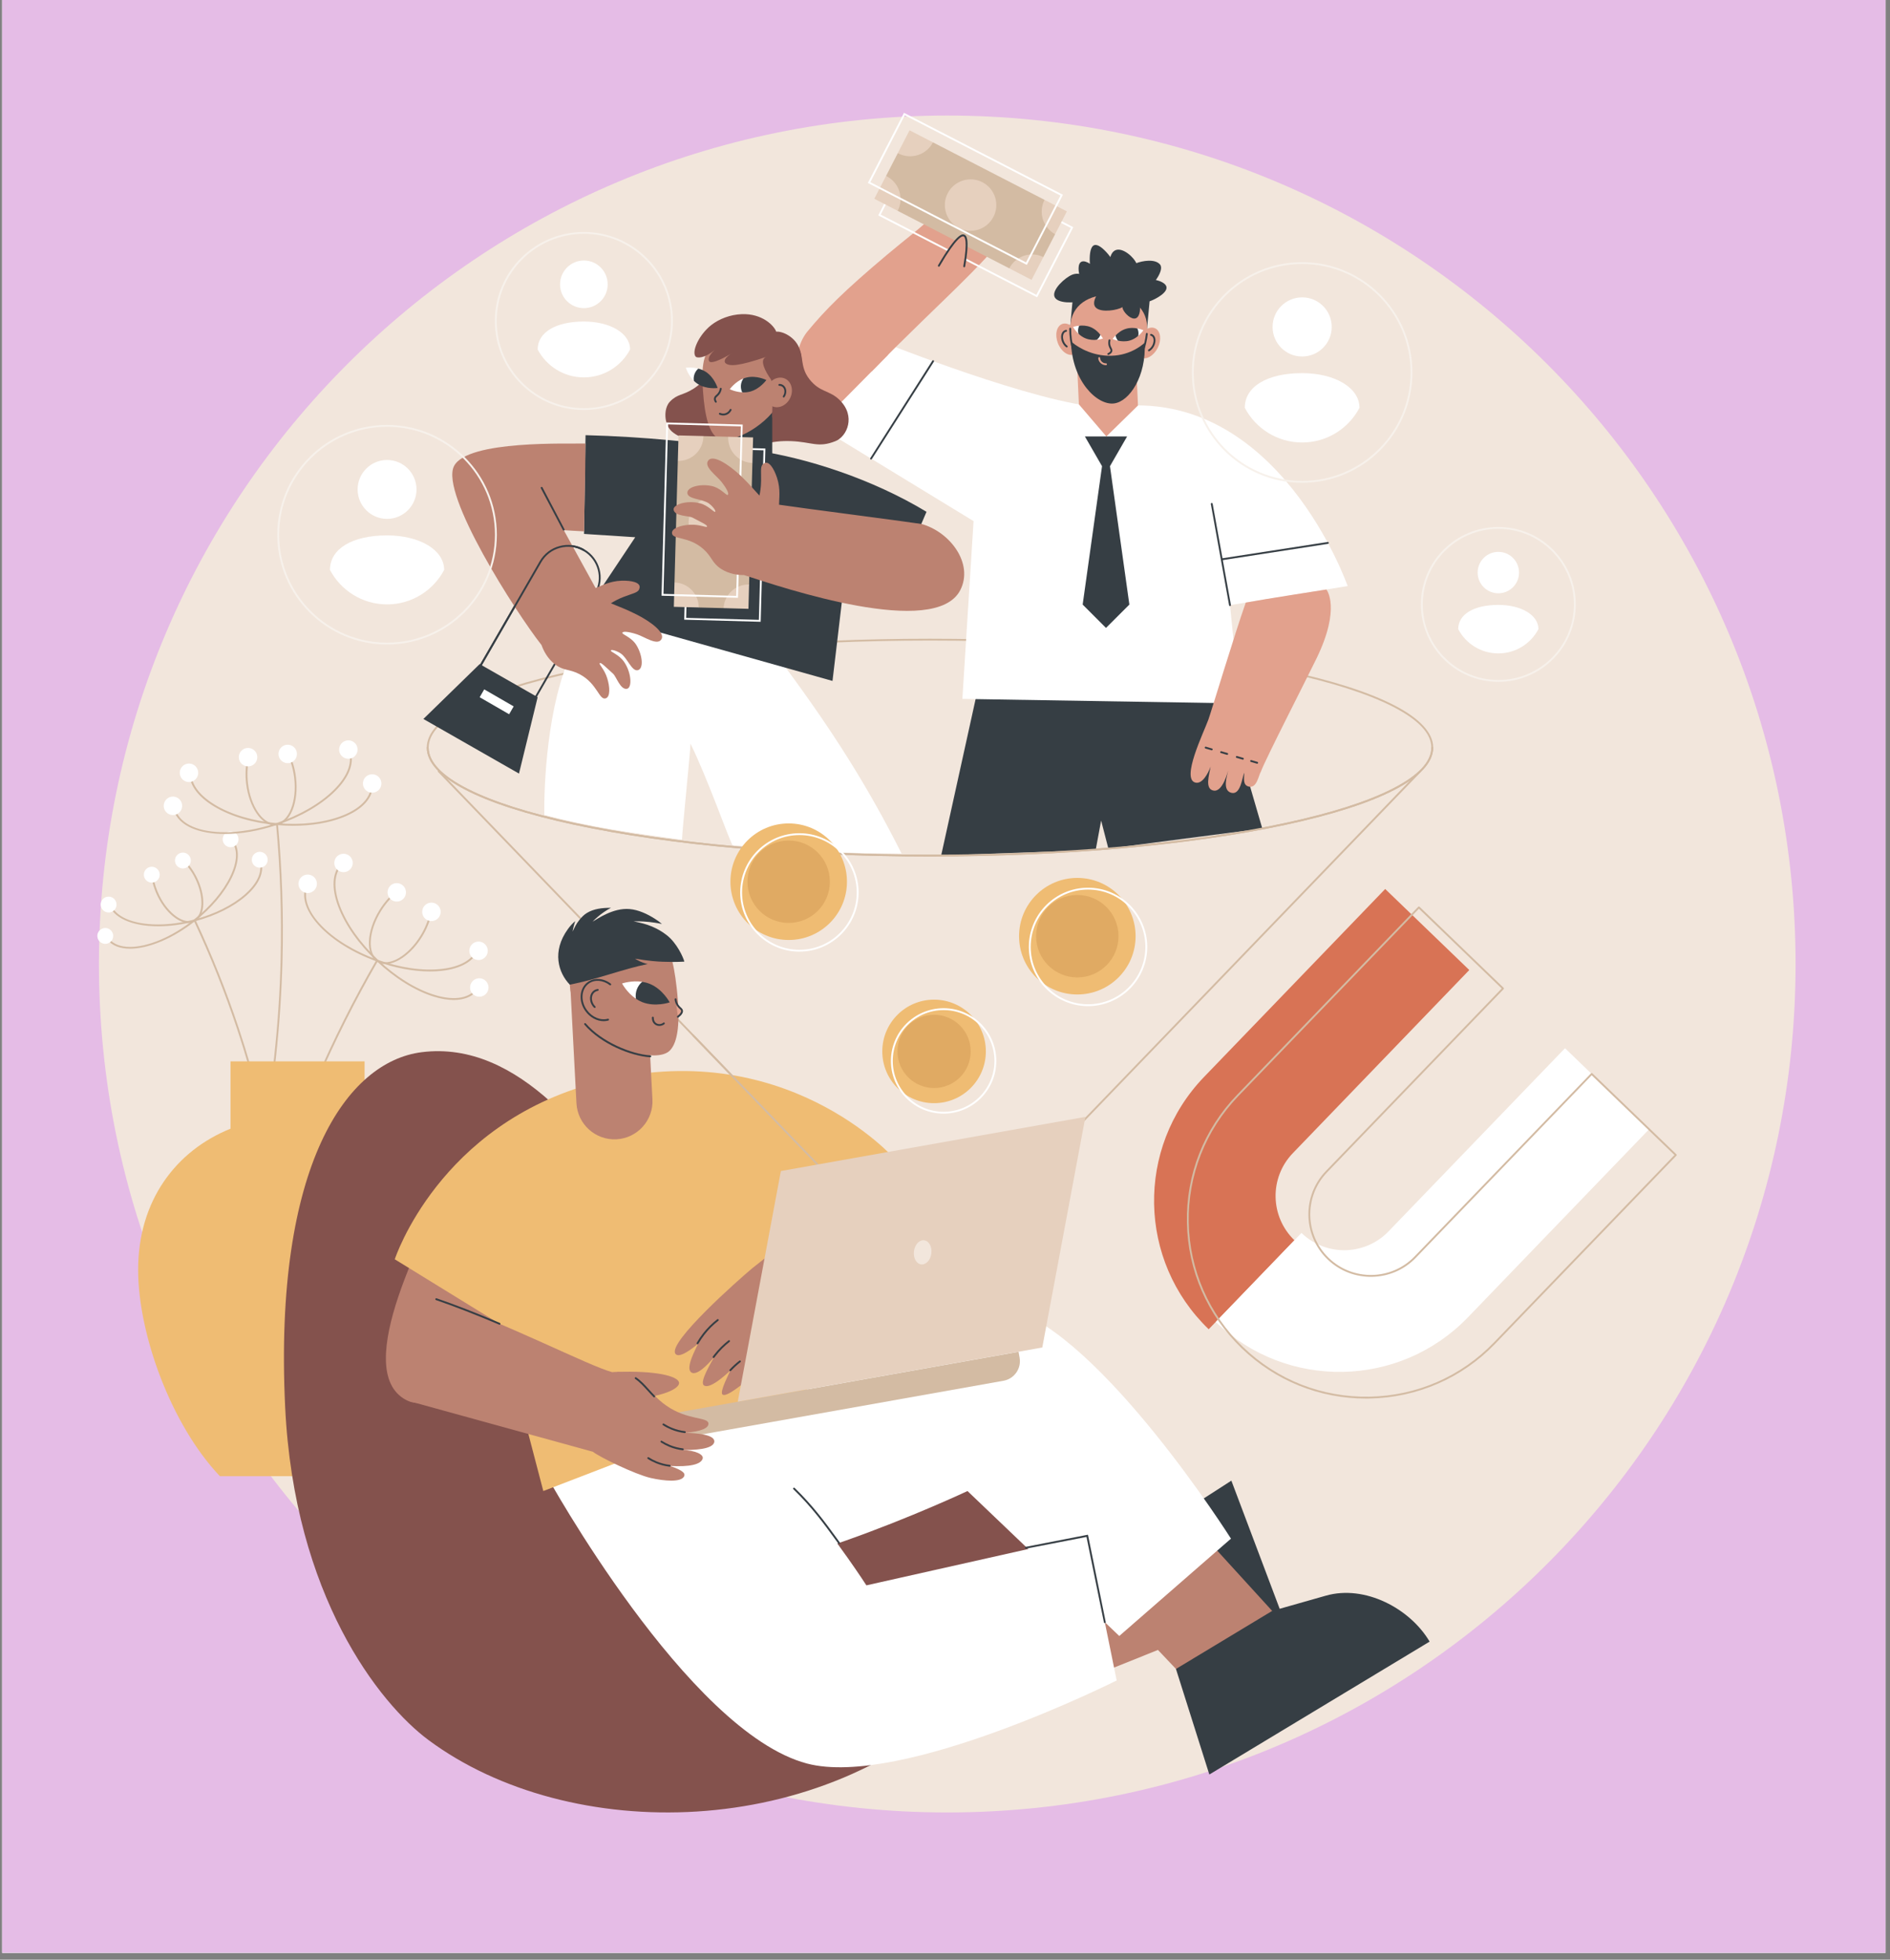 <svg xmlns="http://www.w3.org/2000/svg" xmlns:xlink="http://www.w3.org/1999/xlink" width="273" zoomAndPan="magnify" viewBox="0 0 204.75 212.25" height="283" preserveAspectRatio="xMidYMid meet" version="1.0"><rect x="0" y="0" width="204.75" height="212.25" fill="#808080" stroke="none"/><defs><clipPath id="5731f26ff1"><path d="M 0.234 0 L 204.266 0 L 204.266 211.504 L 0.234 211.504 Z M 0.234 0 " clip-rule="nonzero"/></clipPath><clipPath id="2b1b06661f"><path d="M 10.449 12.078 L 194.523 12.078 L 194.523 197 L 10.449 197 Z M 10.449 12.078 " clip-rule="nonzero"/></clipPath><clipPath id="1819863556"><path d="M 94 12.078 L 116 12.078 L 116 29 L 94 29 Z M 94 12.078 " clip-rule="nonzero"/></clipPath><clipPath id="dc9fb04437"><path d="M 10.449 100 L 13 100 L 13 103 L 10.449 103 Z M 10.449 100 " clip-rule="nonzero"/></clipPath><clipPath id="2cd8db079f"><path d="M 10.449 97 L 13 97 L 13 99 L 10.449 99 Z M 10.449 97 " clip-rule="nonzero"/></clipPath></defs><g clip-path="url(#5731f26ff1)"><path fill="#ffffff" d="M 0.234 0 L 204.516 0 L 204.516 218.496 L 0.234 218.496 Z M 0.234 0 " fill-opacity="1" fill-rule="nonzero"/><path fill="#ffffff" d="M 0.234 0 L 204.516 0 L 204.516 211.762 L 0.234 211.762 Z M 0.234 0 " fill-opacity="1" fill-rule="nonzero"/><path fill="#e5bce6" d="M 0.234 0 L 204.516 0 L 204.516 211.762 L 0.234 211.762 Z M 0.234 0 " fill-opacity="1" fill-rule="nonzero"/></g><g clip-path="url(#2b1b06661f)"><path fill="#f2e6dc" d="M 194.52 104.41 C 194.52 155.16 153.375 196.305 102.621 196.305 C 51.863 196.305 10.719 155.16 10.719 104.41 C 10.719 53.656 51.863 12.516 102.621 12.516 C 153.375 12.516 194.52 53.656 194.52 104.41 " fill-opacity="1" fill-rule="nonzero"/></g><path fill="#f7f1eb" d="M 63.254 25.324 C 58.047 25.324 53.812 29.562 53.812 34.766 C 53.812 39.973 58.047 44.207 63.254 44.207 C 68.457 44.207 72.695 39.973 72.695 34.766 C 72.695 29.562 68.457 25.324 63.254 25.324 Z M 63.254 44.41 C 57.934 44.41 53.609 40.082 53.609 34.766 C 53.609 29.449 57.934 25.125 63.254 25.125 C 68.57 25.125 72.895 29.449 72.895 34.766 C 72.895 40.082 68.57 44.41 63.254 44.41 " fill-opacity="1" fill-rule="nonzero"/><path fill="#ffffff" d="M 63.254 34.824 C 60.219 34.824 58.246 35.988 58.246 37.852 C 59.195 39.648 61.078 40.875 63.254 40.875 C 65.426 40.875 67.312 39.648 68.258 37.852 C 68.258 36.086 66.09 34.824 63.254 34.824 " fill-opacity="1" fill-rule="nonzero"/><path fill="#ffffff" d="M 65.832 30.797 C 65.832 32.223 64.68 33.375 63.254 33.375 C 61.828 33.375 60.672 32.223 60.672 30.797 C 60.672 29.371 61.828 28.215 63.254 28.215 C 64.68 28.215 65.832 29.371 65.832 30.797 " fill-opacity="1" fill-rule="nonzero"/><path fill="#d3bba3" d="M 100.75 69.379 C 86.223 69.379 72.566 70.594 62.293 72.801 C 57.305 73.875 53.391 75.121 50.656 76.512 C 47.855 77.934 46.438 79.434 46.438 80.973 C 46.438 82.508 47.855 84.012 50.656 85.434 C 53.391 86.824 57.305 88.07 62.293 89.141 C 72.566 91.348 86.223 92.566 100.75 92.566 C 115.277 92.566 128.934 91.348 139.203 89.141 C 144.195 88.07 148.109 86.824 150.84 85.434 C 153.641 84.012 155.062 82.508 155.062 80.973 C 155.062 79.434 153.641 77.934 150.84 76.512 C 148.109 75.121 144.195 73.875 139.203 72.801 C 128.934 70.594 115.277 69.379 100.75 69.379 Z M 100.75 92.766 C 86.207 92.766 72.535 91.547 62.254 89.34 C 51.922 87.121 46.234 84.148 46.234 80.973 C 46.234 77.797 51.922 74.824 62.254 72.605 C 72.535 70.395 86.207 69.18 100.75 69.18 C 115.293 69.18 128.961 70.395 139.246 72.605 C 149.574 74.824 155.262 77.797 155.262 80.973 C 155.262 84.148 149.574 87.121 139.246 89.34 C 128.961 91.547 115.293 92.766 100.75 92.766 " fill-opacity="1" fill-rule="nonzero"/><path fill="#363e44" d="M 118.699 92.059 L 119.289 88.875 L 120.074 91.906 L 136.75 89.738 L 130.023 66.613 L 106.805 70.66 L 101.961 92.648 L 118.699 92.059 " fill-opacity="1" fill-rule="nonzero"/><path fill="#e2a18d" d="M 101.094 52.188 C 97.859 50.246 84.312 42.863 86.77 38.371 C 88.586 35.051 99.41 39.387 102.746 41.105 C 101.555 43.543 102.285 49.75 101.094 52.188 " fill-opacity="1" fill-rule="nonzero"/><path fill="#ffffff" d="M 145.996 63.473 C 145.996 63.473 138.445 41.855 120.672 44.066 C 115.219 44.746 97.031 37.602 97.031 37.602 L 88.582 46.141 L 105.469 56.441 L 104.258 75.695 L 134.32 76.188 L 133.25 65.543 L 145.996 63.473 " fill-opacity="1" fill-rule="nonzero"/><path fill="#363e44" d="M 120.246 50.492 L 122.102 47.273 L 117.531 47.273 L 119.387 50.492 L 117.289 65.48 L 119.816 68.008 L 122.348 65.48 L 120.246 50.492 " fill-opacity="1" fill-rule="nonzero"/><path fill="#363e44" d="M 133.25 65.645 C 133.203 65.645 133.16 65.609 133.152 65.559 L 131.176 54.598 C 131.164 54.543 131.199 54.492 131.254 54.48 C 131.312 54.473 131.363 54.508 131.371 54.562 L 133.348 65.523 C 133.359 65.578 133.324 65.633 133.266 65.641 L 133.25 65.645 " fill-opacity="1" fill-rule="nonzero"/><path fill="#363e44" d="M 115.832 36.449 L 124.109 37.227 L 124.715 30.766 L 116.441 29.984 L 115.832 36.449 " fill-opacity="1" fill-rule="nonzero"/><path fill="#e2a18d" d="M 119.855 47.273 L 116.879 43.797 L 116.668 39.152 L 123.055 38.855 L 123.281 43.918 L 119.855 47.273 " fill-opacity="1" fill-rule="nonzero"/><path fill="#e2a18d" d="M 124.273 35.715 C 124.168 38.016 122.801 41.598 119.832 41.457 C 116.863 41.316 115.84 37.625 115.949 35.324 C 116.055 33.023 118.027 31.852 120.328 31.957 C 122.625 32.066 124.383 33.418 124.273 35.715 " fill-opacity="1" fill-rule="nonzero"/><path fill="#e2a18d" d="M 116.801 36.316 C 117.152 37.223 116.945 38.152 116.34 38.387 C 115.734 38.621 114.957 38.078 114.605 37.168 C 114.25 36.258 114.457 35.328 115.062 35.094 C 115.668 34.859 116.445 35.406 116.801 36.316 " fill-opacity="1" fill-rule="nonzero"/><path fill="#e2a18d" d="M 123.316 36.621 C 122.879 37.492 122.992 38.438 123.578 38.727 C 124.156 39.02 124.984 38.547 125.422 37.676 C 125.855 36.805 125.738 35.863 125.16 35.57 C 124.578 35.277 123.754 35.75 123.316 36.621 " fill-opacity="1" fill-rule="nonzero"/><path fill="#363e44" d="M 124.465 38.051 C 124.43 38.051 124.398 38.035 124.379 38 C 124.352 37.953 124.367 37.891 124.414 37.863 C 124.586 37.766 124.738 37.598 124.844 37.387 C 124.945 37.18 124.992 36.957 124.969 36.762 C 124.945 36.582 124.867 36.449 124.746 36.391 C 124.723 36.379 124.699 36.367 124.672 36.363 C 124.621 36.352 124.586 36.297 124.598 36.242 C 124.609 36.188 124.664 36.156 124.719 36.168 C 124.758 36.176 124.801 36.191 124.836 36.211 C 125.02 36.301 125.137 36.488 125.168 36.738 C 125.195 36.969 125.145 37.234 125.023 37.477 C 124.902 37.723 124.719 37.922 124.516 38.039 C 124.5 38.047 124.484 38.051 124.465 38.051 " fill-opacity="1" fill-rule="nonzero"/><path fill="#363e44" d="M 115.566 37.629 C 115.547 37.629 115.523 37.625 115.508 37.613 C 115.316 37.477 115.156 37.262 115.055 37.008 C 114.957 36.754 114.93 36.488 114.98 36.258 C 115.035 36.012 115.168 35.836 115.359 35.762 C 115.398 35.746 115.441 35.738 115.484 35.73 C 115.539 35.723 115.59 35.762 115.594 35.816 C 115.602 35.871 115.566 35.922 115.508 35.93 C 115.484 35.934 115.457 35.941 115.434 35.949 C 115.309 36 115.215 36.125 115.176 36.301 C 115.133 36.492 115.156 36.715 115.242 36.934 C 115.328 37.152 115.465 37.336 115.621 37.449 C 115.668 37.48 115.68 37.543 115.648 37.59 C 115.629 37.617 115.598 37.629 115.566 37.629 " fill-opacity="1" fill-rule="nonzero"/><path fill="#363e44" d="M 123.797 38.188 C 123.785 38.188 123.777 38.188 123.766 38.184 C 123.711 38.164 123.684 38.105 123.703 38.055 C 123.922 37.441 124.07 36.781 124.141 36.148 C 124.148 36.094 124.195 36.055 124.25 36.062 C 124.305 36.066 124.348 36.117 124.34 36.172 C 124.27 36.82 124.113 37.492 123.891 38.121 C 123.879 38.16 123.84 38.188 123.797 38.188 " fill-opacity="1" fill-rule="nonzero"/><path fill="#363e44" d="M 116.258 38.051 C 116.215 38.051 116.176 38.023 116.164 37.977 C 115.949 37.215 115.832 36.371 115.84 35.598 C 115.84 35.543 115.887 35.496 115.941 35.496 C 115.996 35.496 116.039 35.543 116.039 35.598 C 116.035 36.352 116.148 37.18 116.355 37.922 C 116.371 37.977 116.34 38.031 116.285 38.047 C 116.277 38.051 116.27 38.051 116.258 38.051 " fill-opacity="1" fill-rule="nonzero"/><path fill="#363e44" d="M 116.027 36.969 C 116.379 37.312 117.867 38.449 119.996 38.531 C 122.258 38.617 123.664 37.434 124.008 37.125 C 124.188 40.758 122.355 43.488 120.688 43.695 C 118.863 43.926 116.109 41.277 116.027 36.969 " fill-opacity="1" fill-rule="nonzero"/><path fill="#ffffff" d="M 123.871 35.77 C 123.871 35.77 123.668 36.078 123.305 36.383 C 123.062 36.582 122.301 36.574 122.301 36.574 C 122.301 36.574 121.461 36.973 121.113 36.898 C 120.766 36.82 120.531 36.715 120.531 36.715 C 120.531 36.715 120.645 36.543 120.848 36.336 C 121.105 36.07 122.176 36.031 122.176 36.031 C 122.176 36.031 122.879 35.508 123.215 35.57 C 123.605 35.648 123.871 35.77 123.871 35.77 " fill-opacity="1" fill-rule="nonzero"/><path fill="#363e44" d="M 122.02 35.602 C 121.508 35.742 121.109 36.07 120.852 36.332 C 120.891 36.539 120.98 36.734 121.109 36.898 C 121.461 36.973 121.922 37.016 122.383 36.887 C 122.754 36.781 123.066 36.582 123.309 36.379 C 123.371 36.098 123.332 35.816 123.215 35.574 C 122.879 35.508 122.449 35.477 122.02 35.602 " fill-opacity="1" fill-rule="nonzero"/><path fill="#ffffff" d="M 116.25 35.41 C 116.25 35.41 116.449 35.789 116.832 36.148 C 117.043 36.344 117.754 36.285 117.754 36.285 C 117.754 36.285 118.48 36.836 118.824 36.801 C 119.215 36.762 119.488 36.664 119.488 36.664 C 119.488 36.664 119.395 36.492 119.211 36.266 C 118.98 35.977 117.98 35.777 117.98 35.777 C 117.98 35.777 117.254 35.242 116.91 35.277 C 116.523 35.316 116.25 35.41 116.25 35.41 " fill-opacity="1" fill-rule="nonzero"/><path fill="#363e44" d="M 119.215 36.266 C 118.984 35.977 118.613 35.609 118.113 35.414 C 117.691 35.254 117.258 35.242 116.914 35.277 C 116.801 35.512 116.758 35.789 116.816 36.066 C 116.82 36.094 116.828 36.121 116.836 36.148 C 117.047 36.348 117.312 36.539 117.629 36.66 C 118.047 36.824 118.48 36.836 118.824 36.801 C 119 36.66 119.133 36.477 119.215 36.266 " fill-opacity="1" fill-rule="nonzero"/><path fill="#363e44" d="M 120.062 38.445 C 120.027 38.445 119.992 38.426 119.973 38.387 C 119.949 38.336 119.969 38.277 120.02 38.254 C 120.137 38.199 120.281 38.109 120.305 37.992 C 120.316 37.922 120.289 37.863 120.23 37.758 C 120.191 37.68 120.137 37.578 120.102 37.445 C 120.047 37.25 120.047 37.047 120.098 36.832 C 120.109 36.777 120.164 36.742 120.219 36.758 C 120.273 36.77 120.305 36.824 120.293 36.879 C 120.25 37.059 120.25 37.23 120.297 37.395 C 120.324 37.504 120.371 37.59 120.41 37.664 C 120.469 37.777 120.527 37.887 120.5 38.031 C 120.469 38.191 120.336 38.328 120.105 38.438 C 120.094 38.441 120.078 38.445 120.062 38.445 " fill-opacity="1" fill-rule="nonzero"/><path fill="#e2a18d" d="M 119.785 39.551 C 119.543 39.551 119.297 39.426 119.141 39.227 C 119.039 39.094 118.984 38.938 118.98 38.785 C 118.98 38.73 119.027 38.684 119.082 38.684 C 119.133 38.684 119.184 38.727 119.184 38.781 C 119.184 38.895 119.227 39.008 119.301 39.102 C 119.422 39.266 119.621 39.363 119.812 39.352 C 119.867 39.348 119.914 39.391 119.918 39.445 C 119.922 39.5 119.879 39.547 119.824 39.551 C 119.812 39.551 119.797 39.551 119.785 39.551 " fill-opacity="1" fill-rule="nonzero"/><path fill="#363e44" d="M 123.082 31.891 C 123.328 32.52 124.043 32.832 124.672 32.586 C 125.305 32.34 126.59 31.629 126.344 30.996 C 126.098 30.363 124.41 30.055 123.781 30.301 C 123.148 30.547 122.836 31.258 123.082 31.891 " fill-opacity="1" fill-rule="nonzero"/><path fill="#363e44" d="M 114.238 32.141 C 114.539 32.91 116.48 32.844 117.25 32.543 C 118.023 32.242 118.402 31.375 118.102 30.602 C 117.801 29.832 116.93 29.449 116.16 29.75 C 115.391 30.055 113.938 31.371 114.238 32.141 " fill-opacity="1" fill-rule="nonzero"/><path fill="#363e44" d="M 122.18 30.469 C 122.48 31.242 123.352 31.621 124.121 31.32 C 124.895 31.02 126.18 29.238 125.668 28.645 C 125.129 28.016 123.801 28.227 123.031 28.527 C 122.262 28.828 121.879 29.699 122.18 30.469 " fill-opacity="1" fill-rule="nonzero"/><path fill="#363e44" d="M 117.016 30.016 C 117.207 30.504 117.754 30.742 118.238 30.555 C 118.727 30.363 118.965 29.816 118.777 29.332 C 118.586 28.844 117.668 28.145 117.184 28.336 C 116.699 28.527 116.824 29.531 117.016 30.016 " fill-opacity="1" fill-rule="nonzero"/><path fill="#363e44" d="M 118.379 30.348 C 118.68 31.117 119.551 31.5 120.32 31.199 C 121.094 30.895 121.473 30.027 121.172 29.258 C 120.871 28.484 119.301 26.258 118.531 26.559 C 117.762 26.859 118.078 29.578 118.379 30.348 " fill-opacity="1" fill-rule="nonzero"/><path fill="#363e44" d="M 118.574 33.102 C 118.875 33.871 120.586 33.688 121.355 33.383 C 122.125 33.082 122.508 32.215 122.207 31.441 C 121.906 30.672 121.035 30.289 120.266 30.594 C 119.492 30.895 118.273 32.328 118.574 33.102 " fill-opacity="1" fill-rule="nonzero"/><path fill="#363e44" d="M 120.363 29.707 C 120.664 30.477 121.535 30.859 122.305 30.555 C 123.078 30.254 123.457 29.387 123.156 28.617 C 122.855 27.844 121.637 26.789 120.863 27.09 C 120.094 27.391 120.062 28.934 120.363 29.707 " fill-opacity="1" fill-rule="nonzero"/><path fill="#363e44" d="M 121.641 33.469 C 121.832 33.957 122.566 34.66 123.051 34.473 C 123.539 34.281 123.59 33.27 123.402 32.785 C 123.211 32.297 122.664 32.059 122.176 32.246 C 121.691 32.438 121.453 32.984 121.641 33.469 " fill-opacity="1" fill-rule="nonzero"/><path fill="#e2a18d" d="M 134.957 65.266 C 133.746 68.684 131.195 77.152 130.91 77.934 C 130.375 79.402 127.93 84.379 129.504 84.762 C 130.246 84.945 130.867 83.797 131.152 83.027 C 130.984 83.949 130.5 85.469 131.48 85.629 C 132.488 85.797 133.023 83.492 133.051 83.461 C 132.965 83.949 132.355 85.613 133.406 85.871 C 134.422 86.117 134.562 84.168 134.801 83.684 C 134.773 84.32 134.625 85.039 135.285 85.195 C 136.172 85.41 136.344 83.961 136.605 83.551 C 137.082 82.246 141.469 73.699 142.613 71.336 C 145.312 65.789 143.691 63.848 143.691 63.848 C 143.691 63.848 136.738 64.926 134.957 65.266 " fill-opacity="1" fill-rule="nonzero"/><path fill="#363e44" d="M 131.273 81.266 C 131.266 81.266 131.254 81.266 131.246 81.262 L 130.586 81.07 C 130.531 81.055 130.5 80.996 130.516 80.945 C 130.531 80.891 130.59 80.859 130.641 80.875 L 131.301 81.07 C 131.355 81.082 131.387 81.141 131.371 81.195 C 131.355 81.238 131.316 81.266 131.273 81.266 " fill-opacity="1" fill-rule="nonzero"/><path fill="#363e44" d="M 132.945 81.758 C 132.938 81.758 132.93 81.758 132.918 81.754 L 132.258 81.559 C 132.207 81.547 132.176 81.488 132.191 81.438 C 132.207 81.383 132.262 81.352 132.316 81.367 L 132.977 81.559 C 133.027 81.578 133.059 81.633 133.043 81.688 C 133.031 81.73 132.992 81.758 132.945 81.758 " fill-opacity="1" fill-rule="nonzero"/><path fill="#363e44" d="M 134.645 82.277 C 134.637 82.277 134.625 82.277 134.617 82.273 L 133.957 82.082 C 133.906 82.066 133.875 82.012 133.891 81.957 C 133.906 81.902 133.961 81.871 134.016 81.887 L 134.676 82.082 C 134.727 82.098 134.758 82.152 134.742 82.207 C 134.73 82.25 134.688 82.277 134.645 82.277 " fill-opacity="1" fill-rule="nonzero"/><path fill="#363e44" d="M 136.195 82.719 C 136.188 82.719 136.18 82.715 136.168 82.715 L 135.508 82.52 C 135.453 82.504 135.426 82.449 135.441 82.395 C 135.453 82.344 135.512 82.312 135.566 82.328 L 136.223 82.52 C 136.277 82.535 136.309 82.594 136.293 82.645 C 136.277 82.688 136.238 82.719 136.195 82.719 " fill-opacity="1" fill-rule="nonzero"/><path fill="#e2a18d" d="M 94.469 40.191 C 96.969 37.559 103.156 31.652 103.738 31.055 C 104.824 29.93 110.602 24.531 109.32 23.539 C 108.715 23.07 106.16 25.719 105.59 26.305 C 106.117 25.527 108.77 22.461 107.941 21.914 C 107.086 21.355 104.066 25.121 104.031 25.137 C 104.305 24.723 106.613 21.859 105.754 21.195 C 104.93 20.559 102.938 23.875 102.523 24.223 C 102.809 23.652 104.258 21.672 103.719 21.258 C 102.996 20.699 101.223 23.34 100.82 23.605 C 99.852 24.605 98.094 25.91 96.082 27.605 C 91.363 31.578 89.426 33.547 87.492 35.879 C 86.742 36.785 85.754 38.809 86.887 41.164 C 89.438 40.84 91.922 40.512 94.469 40.191 " fill-opacity="1" fill-rule="nonzero"/><path fill="#ffffff" d="M 95.41 23.242 L 112.273 31.934 L 116.004 24.691 L 99.141 16.004 Z M 112.359 32.203 L 95.141 23.332 L 99.055 15.734 L 116.277 24.605 L 112.359 32.203 " fill-opacity="1" fill-rule="nonzero"/><path fill="#d3bba3" d="M 99.098 15.867 L 101.07 15.418 L 113.16 21.648 L 113.82 23.453 L 114.305 25.367 L 113.031 27.84 L 111.195 28.555 L 109.34 29.066 L 97.246 22.836 L 96.469 20.969 L 95.988 19.059 L 97.262 16.586 L 99.098 15.867 " fill-opacity="1" fill-rule="nonzero"/><path fill="#e6d0be" d="M 102.668 20.934 C 103.375 19.566 105.055 19.031 106.422 19.734 C 107.793 20.438 108.328 22.121 107.621 23.488 C 106.918 24.855 105.238 25.395 103.871 24.688 C 102.5 23.984 101.965 22.305 102.668 20.934 " fill-opacity="1" fill-rule="nonzero"/><path fill="#e6d0be" d="M 113.031 27.84 C 111.672 27.18 110.031 27.719 109.34 29.066 L 111.754 30.312 L 113.031 27.84 " fill-opacity="1" fill-rule="nonzero"/><path fill="#e6d0be" d="M 114.305 25.367 L 115.578 22.895 L 113.16 21.645 C 112.465 22.996 112.98 24.645 114.305 25.367 " fill-opacity="1" fill-rule="nonzero"/><path fill="#e6d0be" d="M 96.047 19.082 C 96.027 19.074 96.008 19.066 95.988 19.055 L 94.715 21.527 L 97.25 22.836 C 97.953 21.469 97.414 19.789 96.047 19.082 " fill-opacity="1" fill-rule="nonzero"/><path fill="#e6d0be" d="M 98.535 14.113 L 97.262 16.582 C 97.281 16.594 97.297 16.605 97.316 16.617 C 98.684 17.32 100.367 16.785 101.07 15.418 L 98.535 14.113 " fill-opacity="1" fill-rule="nonzero"/><g clip-path="url(#1819863556)"><path fill="#ffffff" d="M 94.289 19.73 L 111.152 28.418 L 114.883 21.18 L 98.02 12.488 Z M 111.238 28.691 L 94.016 19.816 L 97.93 12.219 L 115.152 21.094 L 111.238 28.691 " fill-opacity="1" fill-rule="nonzero"/></g><path fill="#e2a18d" d="M 104.461 28.848 C 104.953 26.02 104.625 25.586 104.426 25.512 C 103.836 25.285 102.48 27.457 101.707 28.785 L 104.461 28.848 " fill-opacity="1" fill-rule="nonzero"/><path fill="#363e44" d="M 104.457 28.949 L 104.441 28.949 C 104.387 28.938 104.352 28.887 104.359 28.832 C 104.852 26.016 104.508 25.648 104.391 25.605 C 104.254 25.551 103.656 25.629 101.793 28.836 C 101.766 28.883 101.703 28.898 101.656 28.871 C 101.609 28.844 101.594 28.781 101.621 28.734 C 103.719 25.133 104.277 25.348 104.461 25.418 C 104.625 25.477 105.117 25.668 104.555 28.867 C 104.547 28.914 104.508 28.949 104.457 28.949 " fill-opacity="1" fill-rule="nonzero"/><path fill="#d3bba3" d="M 112.074 126.992 C 112.051 126.992 112.023 126.984 112.004 126.965 C 111.965 126.926 111.965 126.863 112.004 126.824 L 153.793 83.453 C 153.828 83.414 153.895 83.41 153.934 83.453 C 153.973 83.488 153.973 83.551 153.938 83.594 L 112.148 126.961 C 112.125 126.984 112.102 126.992 112.074 126.992 " fill-opacity="1" fill-rule="nonzero"/><path fill="#d3bba3" d="M 89.305 126.992 C 89.277 126.992 89.25 126.984 89.23 126.961 L 47.453 83.605 C 47.414 83.566 47.418 83.5 47.457 83.461 C 47.496 83.426 47.559 83.426 47.598 83.465 L 89.375 126.824 C 89.414 126.863 89.414 126.926 89.375 126.965 C 89.355 126.984 89.328 126.992 89.305 126.992 " fill-opacity="1" fill-rule="nonzero"/><path fill="#84524d" d="M 77.223 39.805 C 76.848 40.492 76.215 41.402 75.168 42.078 C 73.926 42.871 73.43 42.629 72.586 43.488 C 71.863 44.227 71.91 45.977 72.797 46.746 C 75.055 48.707 81.164 47.793 81.801 45.363 C 82.223 43.746 80.336 41.355 77.223 39.805 " fill-opacity="1" fill-rule="nonzero"/><path fill="#84524d" d="M 86.289 37.363 C 87.195 38.328 86.551 39.617 87.68 41.062 C 88.84 42.543 89.832 42.215 90.965 43.332 C 92.734 45.074 91.777 47.27 90.504 47.781 C 88.625 48.539 87.945 47.859 85.691 47.777 C 83.48 47.695 82.148 48.266 80.98 48.742 C 80.934 44.957 80.883 41.172 80.836 37.387 C 84.254 36.191 85.648 36.688 86.289 37.363 " fill-opacity="1" fill-rule="nonzero"/><path fill="#ffffff" d="M 66.492 63.91 C 65.062 65.512 63.414 67.699 62.02 70.531 C 59.25 76.152 58.914 85.258 58.969 88.262 C 63.945 89.562 67.969 90.152 73.879 90.945 C 73.938 89.664 74.746 81.836 74.805 80.551 C 76.555 84.07 78.918 90.754 79.348 91.535 C 85.379 92.117 91.656 92.449 97.672 92.449 C 94.055 85.262 90.301 79.32 85.102 72.289 C 85.43 70.5 85.758 69.191 86.086 67.402 C 79.555 66.238 73.023 65.074 66.492 63.91 " fill-opacity="1" fill-rule="nonzero"/><path fill="#363e44" d="M 91.281 64.523 L 90.188 73.75 L 63.449 66.238 L 68.816 58.188 L 63.27 57.828 C 63.332 53.953 63.375 51.012 63.434 47.133 C 69.84 47.301 75.527 47.898 81.566 48.746 C 87.398 49.566 94.543 51.906 100.371 55.434 L 95.953 65.773 L 91.281 64.523 " fill-opacity="1" fill-rule="nonzero"/><path fill="#363e44" d="M 80.961 51.883 L 81.387 51.883 C 82.641 51.883 83.66 50.863 83.66 49.609 L 83.66 44.738 C 83.66 43.484 82.641 42.465 81.387 42.465 L 80.961 42.465 C 79.707 42.465 78.688 43.484 78.688 44.738 L 78.688 49.609 C 78.688 50.863 79.707 51.883 80.961 51.883 " fill-opacity="1" fill-rule="nonzero"/><path fill="#bc8271" d="M 80.777 36.141 C 80.551 36.121 78.383 35.945 77.078 37.426 C 76.109 38.527 75.992 39.941 76.156 42.344 C 76.348 45.176 76.855 46.84 77.672 47.398 C 78.957 48.281 82.816 46.309 84.266 43.836 C 85.312 42.051 85.195 39.758 84.086 37.992 C 82.984 36.23 80.922 36.156 80.777 36.141 " fill-opacity="1" fill-rule="nonzero"/><path fill="#ffffff" d="M 74.297 39.828 C 74.297 39.828 74.539 40.629 75.168 41.25 C 75.297 41.371 75.914 39.992 75.652 39.922 C 74.938 39.734 74.297 39.828 74.297 39.828 " fill-opacity="1" fill-rule="nonzero"/><path fill="#363e44" d="M 77.742 42.023 C 77.742 42.023 76.547 42.199 75.598 41.59 C 75.438 41.488 75.293 41.371 75.168 41.246 C 75.156 41.176 75.148 41.102 75.148 41.027 C 75.148 40.586 75.344 40.191 75.648 39.922 C 75.914 39.992 76.188 40.098 76.445 40.262 C 77.395 40.867 77.742 42.023 77.742 42.023 " fill-opacity="1" fill-rule="nonzero"/><path fill="#ffffff" d="M 80.535 40.992 C 79.625 41.355 79.059 42.156 79.059 42.156 C 79.059 42.156 79.656 42.453 80.41 42.492 C 80.672 42.508 80.637 40.953 80.535 40.992 " fill-opacity="1" fill-rule="nonzero"/><path fill="#363e44" d="M 80.535 40.996 C 80.637 40.953 80.742 40.922 80.852 40.895 C 81.945 40.617 83.023 41.16 83.023 41.16 C 83.023 41.16 82.328 42.145 81.234 42.422 C 80.949 42.492 80.668 42.508 80.406 42.492 C 80.176 42.016 80.219 41.438 80.535 40.996 " fill-opacity="1" fill-rule="nonzero"/><path fill="#84524d" d="M 84.09 35.922 C 84.785 35.863 86.055 36.477 86.539 37.594 C 87.57 39.957 85.949 43.246 83.664 45.25 C 83.59 44.332 83.926 41.684 83.492 41.059 C 82.949 40.277 82.184 38.934 83.031 38.648 C 80.098 39.637 78.988 39.734 78.566 39.305 C 78.258 38.824 79.348 38.219 79.348 38.219 C 79.348 38.219 77.609 39.32 76.965 39.215 C 76.719 39.172 76.559 38.66 77.441 37.895 C 76.188 38.922 75.473 38.734 75.383 38.645 C 74.867 38.133 75.719 36.25 77.055 35.207 C 77.902 34.543 79.105 34.074 80.355 34.027 C 82.586 33.941 83.867 35.281 84.09 35.922 " fill-opacity="1" fill-rule="nonzero"/><path fill="#bc8271" d="M 83.09 41.906 C 82.699 42.727 82.949 43.66 83.645 43.992 C 84.34 44.32 85.219 43.918 85.609 43.098 C 85.996 42.273 85.75 41.34 85.055 41.012 C 84.359 40.684 83.48 41.082 83.09 41.906 " fill-opacity="1" fill-rule="nonzero"/><path fill="#363e44" d="M 84.902 43.051 C 84.883 43.051 84.863 43.047 84.844 43.031 C 84.801 43 84.789 42.938 84.82 42.895 C 84.848 42.852 84.875 42.809 84.898 42.762 C 85.07 42.395 84.965 41.977 84.664 41.836 C 84.59 41.801 84.516 41.785 84.43 41.785 C 84.371 41.789 84.328 41.742 84.328 41.688 C 84.328 41.633 84.371 41.586 84.426 41.586 C 84.539 41.582 84.648 41.605 84.75 41.652 C 85.152 41.844 85.301 42.379 85.078 42.848 C 85.051 42.902 85.02 42.957 84.984 43.008 C 84.965 43.035 84.934 43.051 84.902 43.051 " fill-opacity="1" fill-rule="nonzero"/><path fill="#363e44" d="M 77.551 43.617 C 77.52 43.617 77.488 43.602 77.469 43.57 C 77.363 43.418 77.324 43.266 77.352 43.125 C 77.379 42.965 77.477 42.875 77.582 42.781 C 77.652 42.719 77.73 42.648 77.801 42.543 C 77.895 42.414 77.953 42.258 77.984 42.086 C 77.996 42.031 78.047 41.996 78.102 42.004 C 78.156 42.016 78.191 42.066 78.184 42.121 C 78.148 42.324 78.074 42.504 77.969 42.66 C 77.883 42.781 77.793 42.863 77.719 42.93 C 77.617 43.023 77.562 43.074 77.547 43.16 C 77.531 43.246 77.562 43.348 77.633 43.461 C 77.664 43.508 77.652 43.57 77.605 43.602 C 77.59 43.609 77.57 43.617 77.551 43.617 " fill-opacity="1" fill-rule="nonzero"/><path fill="#363e44" d="M 78.359 44.996 C 78.164 44.996 78.012 44.938 77.938 44.906 C 77.887 44.883 77.867 44.82 77.891 44.773 C 77.914 44.723 77.973 44.699 78.023 44.723 C 78.109 44.762 78.336 44.844 78.598 44.754 C 78.895 44.656 79.027 44.414 79.059 44.344 C 79.082 44.293 79.145 44.273 79.191 44.297 C 79.242 44.316 79.266 44.379 79.242 44.43 C 79.199 44.52 79.035 44.82 78.664 44.945 C 78.555 44.98 78.453 44.996 78.359 44.996 " fill-opacity="1" fill-rule="nonzero"/><path fill="#ffffff" d="M 74.332 66.922 L 82.211 67.137 L 82.711 48.773 L 74.832 48.559 Z M 82.406 67.344 L 74.125 67.117 L 74.637 48.352 L 82.918 48.578 L 82.406 67.344 " fill-opacity="1" fill-rule="nonzero"/><path fill="#d3bba3" d="M 74.734 48.457 L 73.43 49.918 L 73.07 63.086 L 74.297 64.492 L 75.695 65.797 L 78.387 65.867 L 79.852 64.645 L 81.152 63.309 L 81.512 50.141 L 80.289 48.609 L 78.895 47.305 L 76.199 47.234 L 74.734 48.457 " fill-opacity="1" fill-rule="nonzero"/><path fill="#e6d0be" d="M 77.367 53.852 C 75.879 53.812 74.637 54.984 74.598 56.477 C 74.555 57.965 75.73 59.207 77.219 59.246 C 78.711 59.289 79.953 58.113 79.992 56.625 C 80.031 55.133 78.859 53.891 77.367 53.852 " fill-opacity="1" fill-rule="nonzero"/><path fill="#e6d0be" d="M 78.387 65.867 C 78.461 64.41 79.684 63.27 81.152 63.309 L 81.082 65.941 L 78.387 65.867 " fill-opacity="1" fill-rule="nonzero"/><path fill="#e6d0be" d="M 75.695 65.793 L 73 65.723 L 73.07 63.086 C 74.539 63.129 75.699 64.332 75.695 65.793 " fill-opacity="1" fill-rule="nonzero"/><path fill="#e6d0be" d="M 78.887 47.367 C 78.887 47.348 78.891 47.328 78.895 47.305 L 81.586 47.379 L 81.512 50.141 C 80.023 50.098 78.848 48.855 78.887 47.367 " fill-opacity="1" fill-rule="nonzero"/><path fill="#e6d0be" d="M 73.508 47.16 L 76.199 47.23 C 76.199 47.254 76.203 47.273 76.203 47.293 C 76.16 48.785 74.922 49.957 73.43 49.918 L 73.508 47.16 " fill-opacity="1" fill-rule="nonzero"/><path fill="#ffffff" d="M 71.875 64.324 L 79.754 64.539 L 80.258 46.18 L 72.375 45.965 Z M 79.949 64.746 L 71.668 64.52 L 72.18 45.758 L 80.461 45.984 L 79.949 64.746 " fill-opacity="1" fill-rule="nonzero"/><path fill="#bc8271" d="M 104.031 63.914 C 101.32 69.203 84.898 63.691 80.605 62.285 C 79.969 62.285 79.012 62.191 78.125 61.621 C 77.113 60.969 77.156 60.32 76.195 59.465 C 74.574 58.023 72.809 58.488 72.797 57.719 C 72.785 57.191 73.801 56.879 74.805 56.832 C 75.832 56.785 76.52 57.188 76.594 57.035 C 76.676 56.867 75.926 56.551 75.031 56.066 C 74.617 55.844 73.094 55.934 72.977 55.215 C 72.883 54.641 74.438 54.152 75.82 54.508 C 76.793 54.758 77.355 55.559 77.484 55.426 C 77.578 55.324 77.23 54.855 76.812 54.539 C 76.121 54.02 74.562 54.094 74.469 53.43 C 74.375 52.781 75.742 52.379 77.031 52.625 C 78.117 52.832 78.699 53.754 78.859 53.59 C 78.973 53.473 78.797 53.004 78.152 52.18 C 77.617 51.492 76.133 50.496 76.77 49.828 C 77.309 49.266 78.891 50.273 80.184 51.473 C 81.035 52.27 81.805 53.172 82.273 53.676 C 82.348 53.32 82.445 52.766 82.453 52.086 C 82.473 50.871 82.32 50.434 82.801 50.168 C 83.297 49.895 83.828 50.703 84.176 51.746 C 84.59 52.996 84.391 54.051 84.395 54.664 C 86.75 55.023 97.484 56.395 99.844 56.754 C 102.961 57.633 105.492 61.062 104.031 63.914 " fill-opacity="1" fill-rule="nonzero"/><path fill="#363e44" d="M 51.891 72.582 L 57.676 75.918 L 64.426 64.23 C 65.348 62.637 64.797 60.59 63.203 59.672 C 62.43 59.223 61.531 59.105 60.668 59.336 C 59.805 59.566 59.086 60.121 58.641 60.895 Z M 57.75 76.195 L 51.617 72.652 L 58.465 60.793 C 58.941 59.973 59.703 59.387 60.617 59.145 C 61.531 58.898 62.484 59.023 63.305 59.496 C 64.992 60.473 65.574 62.641 64.598 64.332 L 57.75 76.195 " fill-opacity="1" fill-rule="nonzero"/><path fill="#bc8271" d="M 63.422 48.035 C 61.781 48.094 50.609 47.629 49.18 50.492 C 47.676 53.5 55.867 66.312 58.664 69.863 C 58.879 70.461 59.297 71.328 60.141 71.965 C 61.098 72.691 61.691 72.43 62.824 73.039 C 64.734 74.066 64.902 75.883 65.629 75.633 C 66.129 75.461 66.078 74.398 65.777 73.441 C 65.469 72.457 64.855 71.953 64.973 71.828 C 65.098 71.695 65.656 72.289 66.414 72.965 C 66.77 73.281 67.207 74.738 67.922 74.602 C 68.492 74.496 68.418 72.867 67.613 71.691 C 67.043 70.863 66.098 70.609 66.18 70.445 C 66.238 70.32 66.801 70.484 67.238 70.77 C 67.965 71.242 68.43 72.727 69.086 72.59 C 69.73 72.457 69.637 71.035 68.965 69.906 C 68.398 68.957 67.332 68.727 67.43 68.52 C 67.5 68.375 68 68.379 68.996 68.699 C 69.828 68.965 71.273 70.02 71.68 69.191 C 72.023 68.496 70.535 67.352 68.965 66.555 C 67.926 66.023 66.812 65.609 66.18 65.344 C 66.488 65.148 66.973 64.871 67.609 64.629 C 68.746 64.195 69.207 64.188 69.293 63.645 C 69.383 63.086 68.438 62.863 67.336 62.895 C 66.023 62.934 65.102 63.484 64.523 63.688 C 63.375 61.602 62.227 59.516 61.078 57.426 C 61.703 57.473 62.652 57.508 63.277 57.551 C 63.305 54.57 63.422 51.492 63.422 48.035 " fill-opacity="1" fill-rule="nonzero"/><path fill="#363e44" d="M 61.062 57.465 C 61.027 57.465 60.992 57.445 60.977 57.41 L 58.59 52.883 C 58.566 52.832 58.586 52.773 58.633 52.746 C 58.684 52.719 58.742 52.738 58.77 52.789 L 61.152 57.32 C 61.18 57.367 61.16 57.43 61.109 57.453 C 61.098 57.461 61.078 57.465 61.062 57.465 " fill-opacity="1" fill-rule="nonzero"/><path fill="#363e44" d="M 51.754 72.719 C 51.738 72.719 51.719 72.715 51.703 72.703 C 51.656 72.676 51.641 72.613 51.668 72.566 L 58.465 60.793 C 58.941 59.973 59.703 59.387 60.617 59.145 C 61.531 58.898 62.484 59.023 63.305 59.496 L 63.203 59.672 C 62.43 59.223 61.531 59.105 60.668 59.336 C 59.805 59.566 59.086 60.121 58.641 60.895 L 51.844 72.668 C 51.824 72.699 51.789 72.719 51.754 72.719 " fill-opacity="1" fill-rule="nonzero"/><path fill="#363e44" d="M 45.867 77.871 L 56.223 83.785 L 58.246 75.512 L 51.965 71.926 L 45.867 77.871 " fill-opacity="1" fill-rule="nonzero"/><path fill="#ffffff" d="M 51.965 75.516 L 55.156 77.359 L 55.648 76.508 L 52.457 74.664 L 51.965 75.516 " fill-opacity="1" fill-rule="nonzero"/><path fill="#d3bba3" d="M 100.75 92.766 C 86.207 92.766 72.535 91.547 62.254 89.34 C 51.922 87.121 46.234 84.148 46.234 80.973 C 46.234 80.914 46.281 80.871 46.336 80.871 C 46.391 80.871 46.438 80.914 46.438 80.973 C 46.438 82.508 47.855 84.012 50.656 85.434 C 53.391 86.824 57.305 88.07 62.293 89.141 C 72.566 91.348 86.223 92.566 100.75 92.566 C 115.277 92.566 128.934 91.348 139.203 89.141 C 144.195 88.07 148.109 86.824 150.84 85.434 C 153.641 84.012 155.062 82.508 155.062 80.973 C 155.062 80.914 155.109 80.871 155.164 80.871 C 155.219 80.871 155.262 80.914 155.262 80.973 C 155.262 84.148 149.574 87.121 139.246 89.34 C 128.961 91.547 115.293 92.766 100.75 92.766 " fill-opacity="1" fill-rule="nonzero"/><path fill="#363e44" d="M 132.453 60.664 C 132.406 60.664 132.363 60.633 132.355 60.582 C 132.344 60.527 132.383 60.477 132.438 60.465 L 143.836 58.703 C 143.891 58.691 143.941 58.73 143.949 58.785 C 143.961 58.84 143.922 58.891 143.867 58.902 L 132.469 60.664 L 132.453 60.664 " fill-opacity="1" fill-rule="nonzero"/><path fill="#363e44" d="M 94.363 49.77 C 94.348 49.77 94.328 49.766 94.312 49.754 C 94.266 49.723 94.25 49.664 94.281 49.617 L 101 39.066 C 101.031 39.02 101.094 39.004 101.141 39.035 C 101.188 39.062 101.199 39.125 101.172 39.172 L 94.449 49.723 C 94.43 49.754 94.398 49.77 94.363 49.77 " fill-opacity="1" fill-rule="nonzero"/><path fill="#f7f1eb" d="M 41.93 46.227 C 35.484 46.227 30.242 51.469 30.242 57.914 C 30.242 64.363 35.484 69.605 41.93 69.605 C 48.379 69.605 53.621 64.363 53.621 57.914 C 53.621 51.469 48.379 46.227 41.93 46.227 Z M 41.93 69.809 C 35.375 69.809 30.039 64.473 30.039 57.914 C 30.039 51.359 35.375 46.023 41.93 46.023 C 48.488 46.023 53.824 51.359 53.824 57.914 C 53.824 64.473 48.488 69.809 41.93 69.809 " fill-opacity="1" fill-rule="nonzero"/><path fill="#ffffff" d="M 41.93 57.988 C 38.18 57.988 35.746 59.426 35.746 61.727 C 36.918 63.945 39.246 65.461 41.93 65.461 C 44.617 65.461 46.945 63.945 48.117 61.727 C 48.117 59.547 45.441 57.988 41.93 57.988 " fill-opacity="1" fill-rule="nonzero"/><path fill="#ffffff" d="M 45.121 53.012 C 45.121 54.77 43.691 56.199 41.93 56.199 C 40.172 56.199 38.742 54.77 38.742 53.012 C 38.742 51.25 40.172 49.82 41.93 49.82 C 43.691 49.82 45.121 51.25 45.121 53.012 " fill-opacity="1" fill-rule="nonzero"/><path fill="#f7f1eb" d="M 141.066 28.594 C 134.59 28.594 129.32 33.863 129.32 40.34 C 129.32 46.816 134.59 52.086 141.066 52.086 C 147.543 52.086 152.812 46.816 152.812 40.34 C 152.812 33.863 147.543 28.594 141.066 28.594 Z M 141.066 52.289 C 134.477 52.289 129.117 46.93 129.117 40.34 C 129.117 33.754 134.477 28.395 141.066 28.395 C 147.652 28.395 153.012 33.754 153.012 40.34 C 153.012 46.93 147.652 52.289 141.066 52.289 " fill-opacity="1" fill-rule="nonzero"/><path fill="#ffffff" d="M 141.066 40.414 C 137.297 40.414 134.852 41.855 134.852 44.168 C 136.027 46.402 138.367 47.926 141.066 47.926 C 143.762 47.926 146.105 46.402 147.277 44.168 C 147.277 41.98 144.59 40.414 141.066 40.414 " fill-opacity="1" fill-rule="nonzero"/><path fill="#ffffff" d="M 144.27 35.41 C 144.27 37.18 142.836 38.613 141.066 38.613 C 139.297 38.613 137.863 37.18 137.863 35.41 C 137.863 33.641 139.297 32.207 141.066 32.207 C 142.836 32.207 144.27 33.641 144.27 35.41 " fill-opacity="1" fill-rule="nonzero"/><path fill="#f7f1eb" d="M 162.32 57.277 C 157.805 57.277 154.133 60.949 154.133 65.461 C 154.133 69.977 157.805 73.648 162.32 73.648 C 166.836 73.648 170.508 69.977 170.508 65.461 C 170.508 60.949 166.836 57.277 162.32 57.277 Z M 162.32 73.852 C 157.695 73.852 153.93 70.086 153.93 65.461 C 153.93 60.836 157.695 57.074 162.32 57.074 C 166.945 57.074 170.707 60.836 170.707 65.461 C 170.707 70.086 166.945 73.852 162.32 73.852 " fill-opacity="1" fill-rule="nonzero"/><path fill="#ffffff" d="M 162.32 65.516 C 159.684 65.516 157.973 66.523 157.973 68.141 C 158.793 69.703 160.43 70.77 162.32 70.77 C 164.203 70.77 165.844 69.703 166.664 68.141 C 166.664 66.609 164.785 65.516 162.32 65.516 " fill-opacity="1" fill-rule="nonzero"/><path fill="#ffffff" d="M 164.562 62.016 C 164.562 63.254 163.559 64.258 162.32 64.258 C 161.082 64.258 160.078 63.254 160.078 62.016 C 160.078 60.777 161.082 59.773 162.32 59.773 C 163.559 59.773 164.562 60.777 164.562 62.016 " fill-opacity="1" fill-rule="nonzero"/><path fill="#d3bba3" d="M 17.141 100.324 C 14.336 100.324 12.184 99.418 11.758 97.832 C 11.746 97.781 11.777 97.727 11.832 97.711 C 11.883 97.695 11.938 97.727 11.953 97.781 C 12.355 99.281 14.414 100.129 17.105 100.129 C 18.34 100.129 19.699 99.953 21.102 99.578 C 23.273 99 25.199 98.035 26.531 96.867 C 27.84 95.715 28.41 94.504 28.133 93.461 C 28.117 93.406 28.148 93.352 28.203 93.336 C 28.254 93.32 28.312 93.355 28.324 93.406 C 28.625 94.531 28.035 95.812 26.664 97.016 C 25.309 98.207 23.352 99.184 21.152 99.773 C 19.75 100.148 18.379 100.324 17.141 100.324 " fill-opacity="1" fill-rule="nonzero"/><path fill="#d3bba3" d="M 14.09 102.75 C 13.027 102.75 12.168 102.441 11.648 101.789 C 11.613 101.746 11.621 101.68 11.664 101.645 C 11.707 101.613 11.773 101.617 11.805 101.664 C 12.289 102.273 13.098 102.562 14.094 102.562 C 15.996 102.562 18.594 101.512 20.996 99.605 C 22.781 98.191 24.188 96.523 24.957 94.91 C 25.719 93.32 25.766 91.977 25.094 91.129 C 25.062 91.086 25.066 91.023 25.113 90.988 C 25.156 90.953 25.219 90.961 25.254 91.004 C 25.973 91.914 25.934 93.332 25.141 94.996 C 24.355 96.637 22.93 98.332 21.121 99.766 C 18.688 101.691 16.047 102.75 14.09 102.75 " fill-opacity="1" fill-rule="nonzero"/><path fill="#d3bba3" d="M 20.434 99.965 C 19.996 99.965 19.512 99.793 19.016 99.449 C 18.277 98.938 17.594 98.109 17.098 97.113 C 16.734 96.391 16.5 95.637 16.41 94.922 C 16.406 94.867 16.445 94.816 16.5 94.812 C 16.555 94.805 16.605 94.844 16.609 94.898 C 16.695 95.586 16.926 96.324 17.277 97.023 C 17.758 97.988 18.418 98.789 19.133 99.285 C 19.828 99.766 20.488 99.891 20.992 99.637 C 21.492 99.387 21.789 98.781 21.82 97.938 C 21.855 97.07 21.605 96.062 21.125 95.098 C 20.758 94.367 20.285 93.719 19.758 93.23 C 19.715 93.195 19.715 93.133 19.754 93.09 C 19.789 93.051 19.852 93.047 19.895 93.086 C 20.438 93.59 20.926 94.254 21.305 95.008 C 21.801 96 22.059 97.047 22.023 97.945 C 21.988 98.867 21.652 99.531 21.082 99.816 C 20.883 99.918 20.664 99.965 20.434 99.965 " fill-opacity="1" fill-rule="nonzero"/><g clip-path="url(#dc9fb04437)"><path fill="#ffffff" d="M 12.234 101.148 C 12.355 101.605 12.082 102.074 11.625 102.199 C 11.168 102.32 10.695 102.051 10.574 101.59 C 10.449 101.133 10.723 100.66 11.184 100.539 C 11.641 100.418 12.109 100.688 12.234 101.148 " fill-opacity="1" fill-rule="nonzero"/></g><g clip-path="url(#2cd8db079f)"><path fill="#ffffff" d="M 12.594 97.75 C 12.719 98.207 12.445 98.68 11.988 98.801 C 11.527 98.926 11.059 98.652 10.938 98.191 C 10.812 97.734 11.086 97.266 11.543 97.141 C 12.004 97.02 12.473 97.293 12.594 97.75 " fill-opacity="1" fill-rule="nonzero"/></g><path fill="#ffffff" d="M 17.273 94.516 C 17.395 94.973 17.125 95.445 16.664 95.566 C 16.207 95.688 15.734 95.418 15.613 94.957 C 15.492 94.5 15.762 94.031 16.223 93.906 C 16.68 93.785 17.152 94.059 17.273 94.516 " fill-opacity="1" fill-rule="nonzero"/><path fill="#ffffff" d="M 20.645 92.98 C 20.766 93.441 20.492 93.91 20.035 94.031 C 19.578 94.156 19.105 93.883 18.984 93.426 C 18.859 92.965 19.133 92.496 19.59 92.371 C 20.051 92.25 20.52 92.523 20.645 92.98 " fill-opacity="1" fill-rule="nonzero"/><path fill="#ffffff" d="M 25.812 90.68 C 25.934 91.141 25.664 91.609 25.203 91.734 C 24.746 91.855 24.277 91.582 24.152 91.125 C 24.031 90.668 24.305 90.195 24.762 90.074 C 25.219 89.949 25.691 90.223 25.812 90.68 " fill-opacity="1" fill-rule="nonzero"/><path fill="#ffffff" d="M 28.969 92.898 C 29.094 93.355 28.82 93.828 28.363 93.949 C 27.902 94.074 27.434 93.801 27.309 93.344 C 27.188 92.883 27.461 92.414 27.918 92.289 C 28.375 92.168 28.848 92.441 28.969 92.898 " fill-opacity="1" fill-rule="nonzero"/><path fill="#d3bba3" d="M 30.055 129.18 C 30.008 129.18 29.965 129.145 29.957 129.094 C 29.027 123.094 27.586 117.141 25.668 111.398 C 24.352 107.445 22.785 103.527 21.012 99.75 C 20.988 99.699 21.012 99.641 21.062 99.617 C 21.113 99.594 21.172 99.613 21.195 99.664 C 22.969 103.449 24.539 107.375 25.859 111.336 C 27.781 117.09 29.227 123.055 30.156 129.062 C 30.164 129.117 30.125 129.168 30.07 129.18 L 30.055 129.18 " fill-opacity="1" fill-rule="nonzero"/><path fill="#d3bba3" d="M 31.746 89.438 C 31.184 89.438 30.613 89.414 30.039 89.363 C 27.398 89.141 24.957 88.418 23.168 87.332 C 21.355 86.23 20.422 84.891 20.535 83.547 C 20.539 83.492 20.59 83.453 20.645 83.457 C 20.699 83.461 20.742 83.512 20.734 83.566 C 20.629 84.824 21.531 86.102 23.273 87.16 C 25.035 88.23 27.445 88.941 30.055 89.164 C 32.668 89.387 35.16 89.094 37.082 88.34 C 38.98 87.594 40.082 86.488 40.191 85.227 C 40.195 85.172 40.246 85.133 40.301 85.137 C 40.355 85.141 40.395 85.191 40.391 85.246 C 40.277 86.586 39.129 87.75 37.156 88.527 C 35.633 89.125 33.754 89.438 31.746 89.438 " fill-opacity="1" fill-rule="nonzero"/><path fill="#d3bba3" d="M 24.371 90.328 C 21.547 90.328 19.398 89.453 18.852 87.828 C 18.836 87.777 18.863 87.719 18.914 87.699 C 18.969 87.684 19.023 87.711 19.043 87.766 C 19.562 89.309 21.621 90.137 24.34 90.137 C 26.023 90.137 27.961 89.816 29.938 89.152 C 32.453 88.309 34.656 87.039 36.141 85.574 C 37.605 84.125 38.191 82.668 37.789 81.473 C 37.77 81.418 37.797 81.363 37.852 81.344 C 37.902 81.328 37.961 81.355 37.977 81.406 C 38.406 82.684 37.805 84.215 36.281 85.715 C 34.773 87.203 32.547 88.488 30.004 89.344 C 28.02 90.012 26.07 90.328 24.371 90.328 " fill-opacity="1" fill-rule="nonzero"/><path fill="#d3bba3" d="M 29.758 89.398 C 28.332 89.398 26.969 87.426 26.664 84.867 C 26.555 83.934 26.594 83.016 26.781 82.203 C 26.793 82.148 26.848 82.113 26.902 82.129 C 26.953 82.141 26.988 82.191 26.977 82.246 C 26.797 83.035 26.758 83.934 26.863 84.844 C 27.156 87.301 28.43 89.195 29.754 89.195 C 29.809 89.195 29.863 89.191 29.918 89.188 C 30.574 89.109 31.141 88.559 31.512 87.645 C 31.891 86.707 32.02 85.5 31.871 84.25 C 31.758 83.301 31.496 82.406 31.109 81.66 C 31.086 81.613 31.105 81.551 31.152 81.527 C 31.203 81.5 31.266 81.52 31.289 81.57 C 31.684 82.336 31.957 83.254 32.07 84.227 C 32.223 85.508 32.09 86.75 31.699 87.719 C 31.297 88.707 30.672 89.301 29.941 89.387 C 29.879 89.395 29.82 89.398 29.758 89.398 " fill-opacity="1" fill-rule="nonzero"/><path fill="#ffffff" d="M 19.73 87.363 C 19.684 87.914 19.199 88.32 18.648 88.273 C 18.098 88.227 17.691 87.742 17.738 87.191 C 17.785 86.645 18.27 86.234 18.816 86.281 C 19.367 86.328 19.777 86.812 19.73 87.363 " fill-opacity="1" fill-rule="nonzero"/><path fill="#ffffff" d="M 21.469 83.785 C 21.422 84.336 20.938 84.746 20.387 84.699 C 19.836 84.652 19.43 84.164 19.477 83.617 C 19.523 83.066 20.008 82.656 20.559 82.703 C 21.109 82.75 21.516 83.234 21.469 83.785 " fill-opacity="1" fill-rule="nonzero"/><path fill="#ffffff" d="M 27.871 82.094 C 27.82 82.645 27.34 83.051 26.789 83.004 C 26.238 82.957 25.828 82.473 25.875 81.922 C 25.922 81.371 26.406 80.965 26.957 81.012 C 27.508 81.059 27.918 81.543 27.871 82.094 " fill-opacity="1" fill-rule="nonzero"/><path fill="#ffffff" d="M 32.164 81.746 C 32.117 82.297 31.633 82.703 31.082 82.656 C 30.535 82.609 30.125 82.125 30.172 81.574 C 30.219 81.023 30.703 80.617 31.254 80.664 C 31.805 80.711 32.211 81.195 32.164 81.746 " fill-opacity="1" fill-rule="nonzero"/><path fill="#ffffff" d="M 38.734 81.27 C 38.688 81.82 38.203 82.227 37.652 82.18 C 37.102 82.133 36.695 81.648 36.742 81.098 C 36.789 80.551 37.273 80.141 37.824 80.188 C 38.375 80.234 38.781 80.719 38.734 81.27 " fill-opacity="1" fill-rule="nonzero"/><path fill="#ffffff" d="M 41.316 84.945 C 41.27 85.496 40.785 85.902 40.234 85.855 C 39.684 85.809 39.273 85.324 39.32 84.773 C 39.367 84.223 39.852 83.816 40.402 83.863 C 40.953 83.91 41.363 84.395 41.316 84.945 " fill-opacity="1" fill-rule="nonzero"/><path fill="#d3bba3" d="M 28.207 125.09 L 28.188 125.086 C 28.133 125.074 28.098 125.023 28.105 124.969 C 29.461 118.031 30.234 110.941 30.406 103.895 C 30.523 99.047 30.359 94.137 29.91 89.301 C 29.906 89.246 29.949 89.195 30.004 89.191 C 30.059 89.188 30.105 89.227 30.113 89.281 C 30.559 94.125 30.727 99.043 30.605 103.902 C 30.434 110.961 29.66 118.059 28.305 125.008 C 28.293 125.055 28.254 125.09 28.207 125.09 " fill-opacity="1" fill-rule="nonzero"/><path fill="#d3bba3" d="M 46.586 105.219 C 44.793 105.219 42.777 104.84 40.781 104.117 C 35.613 102.254 32.172 98.629 33.105 96.043 C 33.125 95.992 33.18 95.965 33.234 95.984 C 33.285 96 33.312 96.059 33.293 96.113 C 32.398 98.594 35.785 102.102 40.852 103.93 C 43.312 104.82 45.801 105.18 47.852 104.945 C 49.875 104.715 51.227 103.934 51.66 102.746 C 51.676 102.695 51.734 102.668 51.789 102.684 C 51.84 102.703 51.867 102.762 51.848 102.812 C 51.391 104.078 49.98 104.906 47.875 105.148 C 47.461 105.195 47.027 105.219 46.586 105.219 " fill-opacity="1" fill-rule="nonzero"/><path fill="#d3bba3" d="M 49.16 108.309 C 48.508 108.309 47.777 108.188 46.984 107.941 C 44.965 107.312 42.777 105.953 40.824 104.113 C 38.871 102.273 37.387 100.172 36.641 98.191 C 35.887 96.188 35.98 94.547 36.902 93.566 C 36.941 93.527 37.008 93.523 37.047 93.562 C 37.086 93.602 37.09 93.664 37.051 93.707 C 36.184 94.625 36.105 96.195 36.828 98.121 C 37.562 100.074 39.031 102.148 40.961 103.969 C 42.891 105.789 45.051 107.129 47.043 107.746 C 49.008 108.355 50.57 108.188 51.438 107.266 C 51.477 107.227 51.539 107.223 51.582 107.262 C 51.621 107.301 51.625 107.363 51.586 107.406 C 51.02 108.004 50.188 108.309 49.16 108.309 " fill-opacity="1" fill-rule="nonzero"/><path fill="#d3bba3" d="M 41.75 104.414 C 41.426 104.414 41.125 104.34 40.863 104.18 C 39.582 103.395 39.684 100.891 41.09 98.602 C 41.602 97.766 42.23 97.043 42.91 96.516 C 42.953 96.48 43.016 96.488 43.051 96.531 C 43.086 96.578 43.078 96.641 43.035 96.672 C 42.371 97.188 41.758 97.891 41.258 98.707 C 39.914 100.902 39.781 103.281 40.969 104.008 C 42.152 104.734 44.211 103.535 45.559 101.34 C 46.035 100.559 46.379 99.73 46.543 98.938 C 46.555 98.883 46.609 98.848 46.664 98.859 C 46.719 98.871 46.75 98.922 46.742 98.977 C 46.57 99.793 46.219 100.645 45.73 101.445 C 44.613 103.266 43.004 104.414 41.75 104.414 " fill-opacity="1" fill-rule="nonzero"/><path fill="#ffffff" d="M 50.984 106.617 C 50.793 107.137 51.062 107.707 51.582 107.895 C 52.102 108.082 52.676 107.816 52.863 107.297 C 53.051 106.773 52.781 106.203 52.262 106.016 C 51.742 105.828 51.172 106.098 50.984 106.617 " fill-opacity="1" fill-rule="nonzero"/><path fill="#ffffff" d="M 50.902 102.641 C 50.715 103.16 50.98 103.73 51.5 103.918 C 52.02 104.109 52.594 103.84 52.781 103.32 C 52.969 102.801 52.699 102.227 52.18 102.039 C 51.66 101.852 51.09 102.121 50.902 102.641 " fill-opacity="1" fill-rule="nonzero"/><path fill="#ffffff" d="M 45.797 98.422 C 45.609 98.941 45.879 99.516 46.398 99.703 C 46.918 99.891 47.492 99.621 47.68 99.102 C 47.867 98.582 47.598 98.008 47.078 97.82 C 46.559 97.633 45.984 97.902 45.797 98.422 " fill-opacity="1" fill-rule="nonzero"/><path fill="#ffffff" d="M 42.043 96.309 C 41.855 96.828 42.121 97.398 42.641 97.59 C 43.16 97.777 43.734 97.508 43.922 96.988 C 44.109 96.469 43.84 95.895 43.32 95.707 C 42.801 95.52 42.23 95.789 42.043 96.309 " fill-opacity="1" fill-rule="nonzero"/><path fill="#ffffff" d="M 36.273 93.125 C 36.086 93.645 36.355 94.219 36.875 94.406 C 37.395 94.594 37.969 94.324 38.156 93.805 C 38.344 93.285 38.074 92.715 37.555 92.527 C 37.035 92.34 36.461 92.609 36.273 93.125 " fill-opacity="1" fill-rule="nonzero"/><path fill="#ffffff" d="M 32.391 95.383 C 32.203 95.902 32.473 96.477 32.992 96.664 C 33.512 96.852 34.086 96.582 34.273 96.062 C 34.461 95.543 34.191 94.969 33.672 94.781 C 33.152 94.598 32.582 94.863 32.391 95.383 " fill-opacity="1" fill-rule="nonzero"/><path fill="#d3bba3" d="M 27.531 137.34 L 27.508 137.336 C 27.457 137.32 27.422 137.27 27.438 137.215 C 29.113 130.336 31.383 123.562 34.18 117.082 C 36.105 112.621 38.316 108.223 40.75 104.012 C 40.777 103.965 40.84 103.949 40.887 103.977 C 40.938 104.004 40.953 104.066 40.926 104.113 C 38.496 108.32 36.289 112.707 34.367 117.16 C 31.57 123.633 29.305 130.395 27.633 137.262 C 27.621 137.305 27.578 137.34 27.531 137.34 " fill-opacity="1" fill-rule="nonzero"/><path fill="#efbc73" d="M 40.645 159.887 C 45.93 154.32 49.504 144.516 49.504 137.52 C 49.504 130.023 45.402 124.629 39.496 122.246 L 39.496 114.953 L 24.973 114.953 L 24.973 122.246 C 19.066 124.629 14.965 130.023 14.965 137.52 C 14.965 144.516 18.539 154.32 23.824 159.887 L 40.645 159.887 " fill-opacity="1" fill-rule="nonzero"/><path fill="#84524d" d="M 70.418 133.098 C 64.434 123.457 56.176 112.637 45.688 113.961 C 37.594 114.98 29.637 126.172 30.891 152.371 C 31.871 172.848 41.094 184.504 46.414 188.457 C 61.645 199.77 89.148 199.531 105.234 183.266 C 107.355 181.121 118.945 169.402 116.047 156.234 C 112.961 142.207 94.363 130.801 70.418 133.098 " fill-opacity="1" fill-rule="nonzero"/><path fill="#bc8271" d="M 127.109 178.035 L 124.371 166.414 L 109.84 171.922 L 114.352 183.156 L 127.109 178.035 " fill-opacity="1" fill-rule="nonzero"/><path fill="#363e44" d="M 133.398 160.367 L 123.375 166.82 L 127.199 176.969 L 130.527 181.273 C 132.93 184.398 138.258 185.109 142.16 183.602 L 133.398 160.367 " fill-opacity="1" fill-rule="nonzero"/><path fill="#bc8271" d="M 139.465 176.281 L 131.949 185.559 L 121.254 174.285 L 130.203 166.125 L 139.465 176.281 " fill-opacity="1" fill-rule="nonzero"/><path fill="#363e44" d="M 131.012 192.195 L 127.395 180.762 L 137.816 174.477 L 143.637 172.824 C 147.855 171.621 152.746 174.199 154.875 177.801 L 131.012 192.195 " fill-opacity="1" fill-rule="nonzero"/><path fill="#ffffff" d="M 60.473 158.34 C 60.473 158.34 64.473 167.746 71.922 170.18 C 80.449 172.965 104.812 161.492 104.812 161.492 L 121.254 177.191 L 133.355 166.648 C 133.355 166.648 119.41 144.59 109.246 141.637 C 96.395 137.902 60.473 158.34 60.473 158.34 " fill-opacity="1" fill-rule="nonzero"/><path fill="#ffffff" d="M 59.203 159.801 C 59.203 159.801 65.547 149.328 73.184 151.086 C 81.926 153.098 93.859 171.707 93.859 171.707 L 117.781 166.34 L 120.973 182.008 C 120.973 182.008 97.648 193.715 87.418 191.004 C 74.477 187.578 59.203 159.801 59.203 159.801 " fill-opacity="1" fill-rule="nonzero"/><path fill="#363e44" d="M 119.688 175.797 C 119.641 175.797 119.598 175.762 119.59 175.715 L 117.703 166.461 L 111.156 167.734 C 111.102 167.746 111.051 167.711 111.039 167.656 C 111.027 167.602 111.062 167.547 111.117 167.539 L 117.859 166.223 L 117.883 166.32 L 119.785 175.676 C 119.797 175.73 119.762 175.781 119.707 175.793 L 119.688 175.797 " fill-opacity="1" fill-rule="nonzero"/><path fill="#363e44" d="M 90.895 167.215 C 90.863 167.215 90.832 167.199 90.812 167.172 C 90.684 167 90.559 166.828 90.43 166.648 C 89.262 165.047 87.941 163.23 85.953 161.301 C 85.91 161.262 85.91 161.199 85.949 161.16 C 85.988 161.121 86.051 161.117 86.09 161.156 C 88.094 163.098 89.422 164.922 90.594 166.531 C 90.723 166.707 90.848 166.883 90.973 167.055 C 91.008 167.098 90.996 167.164 90.953 167.195 C 90.934 167.207 90.914 167.215 90.895 167.215 " fill-opacity="1" fill-rule="nonzero"/><path fill="#e2a18d" d="M 84.988 118.223 C 97.094 125.438 103.312 131.125 100.484 134.785 C 98.84 136.91 89.93 134.715 80.105 129.453 C 81.543 125.898 83.137 122.473 84.988 118.223 " fill-opacity="1" fill-rule="nonzero"/><path fill="#bc8271" d="M 48.922 127.41 C 46.309 132.922 37.84 148.406 44.008 151.637 C 49.109 154.312 56.727 138.895 59.66 133.578 C 56.082 131.523 52.504 129.469 48.922 127.41 " fill-opacity="1" fill-rule="nonzero"/><path fill="#efbc73" d="M 42.766 136.391 C 42.766 136.391 47.527 121.754 64.594 117.25 C 84.922 111.887 96.914 125.504 96.914 125.504 L 84.398 129.418 L 92.27 148.633 L 58.859 161.492 L 54.117 143.379 L 42.766 136.391 " fill-opacity="1" fill-rule="nonzero"/><path fill="#bc8271" d="M 93.906 127.441 C 90.531 130.328 82.246 136.73 81.465 137.387 C 80 138.613 72.309 145.41 73.168 146.625 C 73.578 147.207 75.121 145.965 75.629 145.531 C 75.391 146.082 74.246 148.113 74.863 148.621 C 75.582 149.219 77.316 147.012 77.363 146.996 C 77.066 147.531 75.789 149.629 76.234 150.027 C 76.816 150.547 78.586 148.953 79.094 148.453 C 79.109 148.574 77.906 150.734 78.273 151.039 C 78.684 151.375 80.371 149.93 81.09 149.418 C 82.395 148.328 87.684 144.359 90.344 142.559 C 96.594 138.32 100.484 134.785 100.484 134.785 C 100.484 134.785 96.297 127.391 93.906 127.441 " fill-opacity="1" fill-rule="nonzero"/><path fill="#363e44" d="M 87.609 132.5 C 87.578 132.5 87.551 132.488 87.527 132.461 C 87.496 132.418 87.5 132.355 87.547 132.32 C 89.215 130.988 92.668 128.223 93.797 127.281 C 93.84 127.246 93.902 127.25 93.938 127.293 C 93.973 127.336 93.969 127.398 93.926 127.434 C 92.797 128.379 89.34 131.145 87.672 132.48 C 87.652 132.492 87.629 132.5 87.609 132.5 " fill-opacity="1" fill-rule="nonzero"/><path fill="#363e44" d="M 75.566 145.59 C 75.547 145.59 75.531 145.586 75.516 145.578 C 75.465 145.551 75.449 145.488 75.477 145.441 C 75.68 145.09 75.91 144.75 76.156 144.43 C 76.602 143.859 77.121 143.34 77.699 142.891 C 77.742 142.855 77.805 142.863 77.84 142.906 C 77.875 142.953 77.867 143.016 77.82 143.051 C 77.258 143.488 76.75 143.996 76.316 144.555 C 76.074 144.867 75.852 145.199 75.652 145.543 C 75.633 145.574 75.598 145.59 75.566 145.59 " fill-opacity="1" fill-rule="nonzero"/><path fill="#363e44" d="M 77.305 147.082 C 77.281 147.082 77.262 147.074 77.242 147.062 C 77.199 147.031 77.191 146.965 77.223 146.922 C 77.273 146.852 77.324 146.785 77.379 146.715 C 77.824 146.141 78.344 145.625 78.918 145.176 C 78.961 145.141 79.027 145.148 79.062 145.191 C 79.094 145.234 79.086 145.297 79.043 145.332 C 78.48 145.773 77.973 146.277 77.539 146.84 C 77.484 146.906 77.434 146.973 77.383 147.043 C 77.363 147.066 77.336 147.082 77.305 147.082 " fill-opacity="1" fill-rule="nonzero"/><path fill="#363e44" d="M 79.117 148.508 C 79.094 148.508 79.066 148.5 79.047 148.48 C 79.008 148.441 79.004 148.379 79.043 148.34 C 79.363 147.992 79.719 147.668 80.098 147.371 C 80.141 147.34 80.203 147.344 80.238 147.391 C 80.27 147.434 80.266 147.496 80.219 147.531 C 79.852 147.816 79.508 148.137 79.191 148.477 C 79.172 148.496 79.145 148.508 79.117 148.508 " fill-opacity="1" fill-rule="nonzero"/><path fill="#d3bba3" d="M 89.305 126.992 C 89.277 126.992 89.25 126.984 89.23 126.961 L 75.039 112.234 C 75 112.191 75 112.129 75.043 112.09 C 75.082 112.051 75.145 112.055 75.184 112.094 L 89.375 126.824 C 89.414 126.863 89.414 126.926 89.375 126.965 C 89.355 126.984 89.328 126.992 89.305 126.992 " fill-opacity="1" fill-rule="nonzero"/><path fill="#bc8271" d="M 66.023 100.246 C 66.305 100.164 69.008 99.441 71.004 101.016 C 72.488 102.188 72.965 103.953 73.312 107.035 C 73.723 110.664 73.461 112.891 72.559 113.789 C 71.133 115.203 65.789 113.594 63.379 110.801 C 61.641 108.781 61.262 105.844 62.254 103.352 C 63.246 100.867 65.844 100.297 66.023 100.246 " fill-opacity="1" fill-rule="nonzero"/><path fill="#bc8271" d="M 66.781 123.395 C 64.508 123.512 62.57 121.766 62.449 119.492 L 61.793 106.961 C 61.672 104.688 63.418 102.75 65.691 102.629 C 67.965 102.512 69.902 104.258 70.023 106.527 L 70.68 119.062 C 70.801 121.336 69.055 123.273 66.781 123.395 " fill-opacity="1" fill-rule="nonzero"/><path fill="#363e44" d="M 70.453 114.512 L 70.445 114.512 C 68.34 114.371 65.125 113.086 63.309 110.977 C 63.273 110.938 63.277 110.871 63.32 110.836 C 63.363 110.801 63.426 110.805 63.461 110.848 C 65.176 112.836 68.367 114.172 70.457 114.309 C 70.516 114.312 70.555 114.363 70.551 114.418 C 70.547 114.473 70.504 114.512 70.453 114.512 " fill-opacity="1" fill-rule="nonzero"/><path fill="#ffffff" d="M 67.391 106.52 C 67.391 106.52 67.91 107.512 68.895 108.176 C 69.102 108.316 69.836 106.379 69.578 106.34 C 68.422 106.16 67.391 106.52 67.391 106.52 " fill-opacity="1" fill-rule="nonzero"/><path fill="#363e44" d="M 72.551 108.566 C 72.551 108.566 71 109.102 69.574 108.539 C 69.324 108.438 69.098 108.312 68.891 108.172 C 68.777 107.465 69.055 106.777 69.566 106.34 C 69.832 106.379 70.098 106.445 70.363 106.551 C 71.789 107.113 72.551 108.566 72.551 108.566 " fill-opacity="1" fill-rule="nonzero"/><path fill="#363e44" d="M 71.434 111.117 C 71.266 111.117 71.105 111.07 70.965 110.973 C 70.586 110.707 70.621 110.227 70.625 110.207 C 70.629 110.152 70.676 110.113 70.734 110.117 C 70.789 110.121 70.828 110.168 70.824 110.227 C 70.824 110.23 70.797 110.605 71.082 110.809 C 71.309 110.969 71.629 110.949 71.859 110.766 C 71.902 110.73 71.965 110.738 72 110.781 C 72.035 110.824 72.027 110.887 71.984 110.922 C 71.824 111.051 71.625 111.117 71.434 111.117 " fill-opacity="1" fill-rule="nonzero"/><path fill="#e2a18d" d="M 73.184 108.23 C 73.207 108.406 73.262 108.66 73.43 108.906 C 73.637 109.199 73.852 109.258 73.883 109.465 C 73.906 109.602 73.848 109.812 73.441 110.121 L 73.184 108.23 " fill-opacity="1" fill-rule="nonzero"/><path fill="#363e44" d="M 73.441 110.223 C 73.41 110.223 73.383 110.211 73.363 110.184 C 73.328 110.141 73.336 110.078 73.379 110.043 C 73.668 109.82 73.809 109.625 73.785 109.477 C 73.773 109.402 73.723 109.352 73.625 109.266 C 73.543 109.191 73.445 109.102 73.348 108.961 C 73.207 108.754 73.117 108.512 73.086 108.242 C 73.078 108.188 73.117 108.137 73.172 108.129 C 73.227 108.121 73.277 108.16 73.285 108.215 C 73.312 108.457 73.391 108.668 73.516 108.848 C 73.598 108.969 73.684 109.047 73.758 109.117 C 73.863 109.211 73.961 109.297 73.984 109.449 C 74.02 109.68 73.863 109.926 73.504 110.203 C 73.484 110.215 73.465 110.223 73.441 110.223 " fill-opacity="1" fill-rule="nonzero"/><path fill="#363e44" d="M 65.398 110.602 C 64.664 110.602 63.91 110.199 63.414 109.508 C 62.641 108.434 62.758 107.023 63.672 106.367 C 64.375 105.859 65.379 105.93 66.172 106.539 C 66.215 106.574 66.223 106.637 66.191 106.68 C 66.156 106.723 66.094 106.73 66.051 106.699 C 65.328 106.145 64.418 106.074 63.789 106.527 C 62.965 107.121 62.867 108.406 63.578 109.391 C 64.141 110.172 65.055 110.555 65.848 110.34 C 65.902 110.324 65.957 110.355 65.973 110.41 C 65.984 110.465 65.953 110.52 65.902 110.535 C 65.734 110.578 65.566 110.602 65.398 110.602 " fill-opacity="1" fill-rule="nonzero"/><path fill="#363e44" d="M 64.426 109.168 C 64.398 109.168 64.375 109.16 64.355 109.141 C 64.293 109.082 64.238 109.02 64.188 108.949 C 63.781 108.379 63.844 107.633 64.332 107.281 C 64.453 107.195 64.59 107.141 64.742 107.113 C 64.793 107.105 64.848 107.145 64.855 107.199 C 64.863 107.254 64.828 107.305 64.773 107.312 C 64.652 107.332 64.543 107.379 64.449 107.445 C 64.051 107.73 64.008 108.352 64.352 108.832 C 64.395 108.891 64.445 108.945 64.496 108.996 C 64.535 109.035 64.535 109.102 64.496 109.141 C 64.477 109.16 64.449 109.168 64.426 109.168 " fill-opacity="1" fill-rule="nonzero"/><path fill="#363e44" d="M 72.234 101.289 C 70.719 100.117 69.316 99.949 68.648 99.789 C 69.309 99.773 70.086 99.805 70.949 99.938 C 71.215 99.977 71.469 100.023 71.711 100.074 C 71.477 99.871 71.215 99.68 70.934 99.504 C 70.125 98.996 69.191 98.543 68.191 98.457 C 66.434 98.312 64.754 99.504 64.199 99.824 C 64.512 99.5 64.91 99.141 65.402 98.801 C 65.664 98.621 65.926 98.461 66.184 98.324 C 65.211 98.32 64.32 98.434 63.586 98.879 C 63.258 99.078 63.027 99.32 62.742 99.668 C 62.422 100.055 62.195 100.559 62.031 100.898 C 62.055 100.75 62.094 100.539 62.164 100.285 C 62.191 100.18 62.242 99.984 62.316 99.762 C 62.02 100.016 61.746 100.309 61.512 100.641 C 59.773 103.055 60.477 105.355 61.73 106.648 C 64.684 106.074 67.457 104.961 70.164 104.414 C 69.523 104.266 69.051 104 68.793 103.832 C 70.359 104.094 71.258 104.145 71.766 104.164 C 72.562 104.191 73.223 104.203 74.137 104.152 C 74.027 103.703 73.332 102.141 72.234 101.289 " fill-opacity="1" fill-rule="nonzero"/><path fill="#d3bba3" d="M 108.715 149.547 L 70.254 156.391 C 69.086 156.598 67.965 155.816 67.758 154.648 L 67.645 154.008 L 110.344 146.41 L 110.457 147.051 C 110.664 148.219 109.883 149.34 108.715 149.547 " fill-opacity="1" fill-rule="nonzero"/><path fill="#e6d0be" d="M 112.914 145.945 L 79.926 151.816 L 84.594 126.832 L 117.586 120.965 L 112.914 145.945 " fill-opacity="1" fill-rule="nonzero"/><path fill="#f2e6dc" d="M 100.898 135.758 C 100.805 136.477 100.312 137.012 99.789 136.945 C 99.27 136.879 98.922 136.242 99.012 135.523 C 99.102 134.801 99.598 134.27 100.117 134.336 C 100.637 134.398 100.988 135.035 100.898 135.758 " fill-opacity="1" fill-rule="nonzero"/><path fill="#bc8271" d="M 47.262 140.715 C 54.945 143.336 63.75 147.934 66.324 148.617 C 66.574 148.594 67.02 148.555 67.586 148.66 C 69.691 149.047 70.145 150.816 72.172 152.234 C 74.473 153.848 76.684 153.449 76.746 154.164 C 76.789 154.66 76 155.047 74.234 155.176 L 74.234 155.18 C 75.586 155.23 77.418 155.387 77.387 156.137 C 77.301 156.996 75.129 157.066 73.812 157.047 C 75.406 157.07 76.246 157.562 76.125 157.977 C 75.934 158.625 74.691 158.891 72.586 158.777 C 74.016 159.262 74.293 159.594 74.094 159.934 C 73.734 160.551 72.004 160.422 70.492 160.078 C 68.793 159.684 64.965 157.82 64.23 157.238 L 44.328 151.754 L 47.262 140.715 " fill-opacity="1" fill-rule="nonzero"/><path fill="#363e44" d="M 54.117 143.48 C 54.105 143.48 54.09 143.477 54.078 143.469 C 51.457 142.359 49.219 141.488 47.23 140.809 C 47.176 140.789 47.148 140.734 47.168 140.68 C 47.184 140.629 47.242 140.602 47.293 140.617 C 49.289 141.301 51.531 142.172 54.156 143.285 C 54.207 143.309 54.23 143.367 54.211 143.418 C 54.191 143.457 54.156 143.48 54.117 143.48 " fill-opacity="1" fill-rule="nonzero"/><path fill="#bc8271" d="M 70.012 151.367 C 72.754 150.914 73.645 150.172 73.562 149.738 C 73.418 149.012 70.918 148.438 66.828 148.594 C 67.645 149.445 69.191 150.516 70.012 151.367 " fill-opacity="1" fill-rule="nonzero"/><path fill="#363e44" d="M 70.871 151.348 C 70.844 151.348 70.82 151.34 70.801 151.316 C 70.566 151.078 70.352 150.844 70.145 150.613 C 69.711 150.137 69.301 149.684 68.809 149.348 C 68.766 149.316 68.75 149.254 68.785 149.207 C 68.812 149.16 68.879 149.152 68.922 149.184 C 69.434 149.531 69.852 149.992 70.293 150.48 C 70.5 150.707 70.711 150.941 70.945 151.176 C 70.98 151.215 70.98 151.281 70.941 151.32 C 70.922 151.34 70.898 151.348 70.871 151.348 " fill-opacity="1" fill-rule="nonzero"/><path fill="#363e44" d="M 74.188 155.211 L 74.176 155.211 C 73.68 155.148 73.191 155.023 72.73 154.836 C 72.414 154.707 72.105 154.547 71.816 154.359 C 71.77 154.332 71.754 154.27 71.785 154.223 C 71.816 154.176 71.875 154.16 71.922 154.191 C 72.203 154.371 72.5 154.527 72.809 154.648 C 73.254 154.832 73.723 154.953 74.199 155.008 C 74.258 155.016 74.297 155.066 74.289 155.121 C 74.281 155.172 74.238 155.211 74.188 155.211 " fill-opacity="1" fill-rule="nonzero"/><path fill="#363e44" d="M 73.973 157.074 L 73.961 157.074 C 73.465 157.016 72.977 156.891 72.516 156.703 C 72.199 156.57 71.891 156.41 71.602 156.227 C 71.555 156.195 71.539 156.133 71.57 156.086 C 71.602 156.039 71.66 156.027 71.707 156.059 C 71.988 156.234 72.285 156.391 72.594 156.516 C 73.035 156.695 73.508 156.816 73.984 156.875 C 74.039 156.879 74.082 156.93 74.074 156.984 C 74.066 157.039 74.023 157.074 73.973 157.074 " fill-opacity="1" fill-rule="nonzero"/><path fill="#363e44" d="M 72.547 158.859 L 72.535 158.855 C 72.039 158.797 71.551 158.672 71.09 158.484 C 70.77 158.355 70.461 158.195 70.172 158.008 C 70.125 157.98 70.113 157.918 70.145 157.871 C 70.172 157.824 70.234 157.809 70.281 157.84 C 70.562 158.02 70.859 158.176 71.164 158.301 C 71.609 158.48 72.078 158.602 72.559 158.656 C 72.613 158.664 72.652 158.715 72.648 158.77 C 72.641 158.82 72.598 158.859 72.547 158.859 " fill-opacity="1" fill-rule="nonzero"/><path fill="#efbc73" d="M 123.023 101.398 C 123.023 104.887 120.195 107.711 116.707 107.711 C 113.223 107.711 110.398 104.887 110.398 101.398 C 110.398 97.914 113.223 95.086 116.707 95.086 C 120.195 95.086 123.023 97.914 123.023 101.398 " fill-opacity="1" fill-rule="nonzero"/><path fill="#e0aa63" d="M 121.172 101.398 C 121.172 103.863 119.176 105.863 116.707 105.863 C 114.242 105.863 112.246 103.863 112.246 101.398 C 112.246 98.934 114.242 96.934 116.707 96.934 C 119.176 96.934 121.172 98.934 121.172 101.398 " fill-opacity="1" fill-rule="nonzero"/><path fill="#ffffff" d="M 117.871 96.348 C 114.445 96.348 111.66 99.133 111.66 102.559 C 111.66 105.984 114.445 108.77 117.871 108.77 C 121.297 108.77 124.082 105.984 124.082 102.559 C 124.082 99.133 121.297 96.348 117.871 96.348 Z M 117.871 108.973 C 114.336 108.973 111.457 106.094 111.457 102.559 C 111.457 99.023 114.336 96.148 117.871 96.148 C 121.406 96.148 124.285 99.023 124.285 102.559 C 124.285 106.094 121.406 108.973 117.871 108.973 " fill-opacity="1" fill-rule="nonzero"/><path fill="#efbc73" d="M 106.801 113.875 C 106.801 116.973 104.289 119.484 101.191 119.484 C 98.094 119.484 95.582 116.973 95.582 113.875 C 95.582 110.777 98.094 108.27 101.191 108.27 C 104.289 108.27 106.801 110.777 106.801 113.875 " fill-opacity="1" fill-rule="nonzero"/><path fill="#e0aa63" d="M 105.16 113.875 C 105.16 116.066 103.383 117.844 101.191 117.844 C 99 117.844 97.227 116.066 97.227 113.875 C 97.227 111.688 99 109.91 101.191 109.91 C 103.383 109.91 105.16 111.688 105.16 113.875 " fill-opacity="1" fill-rule="nonzero"/><path fill="#ffffff" d="M 102.223 109.402 C 99.188 109.402 96.715 111.871 96.715 114.91 C 96.715 117.945 99.188 120.414 102.223 120.414 C 105.262 120.414 107.73 117.945 107.73 114.91 C 107.73 111.871 105.262 109.402 102.223 109.402 Z M 102.223 120.617 C 99.074 120.617 96.516 118.055 96.516 114.91 C 96.516 111.762 99.074 109.199 102.223 109.199 C 105.371 109.199 107.934 111.762 107.934 114.91 C 107.934 118.055 105.371 120.617 102.223 120.617 " fill-opacity="1" fill-rule="nonzero"/><path fill="#efbc73" d="M 91.754 95.496 C 91.754 98.984 88.926 101.809 85.441 101.809 C 81.953 101.809 79.129 98.984 79.129 95.496 C 79.129 92.012 81.953 89.184 85.441 89.184 C 88.926 89.184 91.754 92.012 91.754 95.496 " fill-opacity="1" fill-rule="nonzero"/><path fill="#e0aa63" d="M 89.902 95.496 C 89.902 97.961 87.906 99.961 85.441 99.961 C 82.977 99.961 80.977 97.961 80.977 95.496 C 80.977 93.031 82.977 91.035 85.441 91.035 C 87.906 91.035 89.902 93.031 89.902 95.496 " fill-opacity="1" fill-rule="nonzero"/><path fill="#ffffff" d="M 86.602 90.445 C 83.176 90.445 80.391 93.234 80.391 96.66 C 80.391 100.082 83.176 102.871 86.602 102.871 C 90.027 102.871 92.812 100.082 92.812 96.66 C 92.812 93.234 90.027 90.445 86.602 90.445 Z M 86.602 103.07 C 83.066 103.07 80.188 100.195 80.188 96.66 C 80.188 93.121 83.066 90.246 86.602 90.246 C 90.137 90.246 93.016 93.121 93.016 96.66 C 93.016 100.195 90.137 103.07 86.602 103.07 " fill-opacity="1" fill-rule="nonzero"/><path fill="#d87355" d="M 140.23 134.332 C 137.578 131.773 137.5 127.551 140.055 124.898 L 159.172 105.062 L 150.062 96.285 L 130.434 116.648 C 123.027 124.336 123.254 136.566 130.941 143.969 L 140.23 134.332 " fill-opacity="1" fill-rule="nonzero"/><path fill="#ffffff" d="M 131.703 143.18 C 139.387 150.586 151.621 150.359 159.027 142.676 L 178.652 122.309 L 169.543 113.531 L 150.426 133.367 C 147.867 136.02 143.645 136.098 140.992 133.539 L 131.703 143.18 " fill-opacity="1" fill-rule="nonzero"/><path fill="#d3bba3" d="M 153.715 98.422 L 134.16 118.715 C 130.598 122.414 128.688 127.277 128.781 132.41 C 128.875 137.543 130.965 142.332 134.664 145.895 C 138.363 149.457 143.219 151.367 148.359 151.273 C 153.492 151.176 158.281 149.09 161.844 145.391 L 181.402 125.098 L 172.434 116.461 L 153.391 136.223 C 150.801 138.91 146.504 138.992 143.812 136.398 C 141.125 133.809 141.043 129.512 143.637 126.824 L 162.684 107.062 Z M 147.992 151.477 C 142.941 151.477 138.172 149.555 134.523 146.039 C 130.789 142.438 128.676 137.602 128.582 132.414 C 128.484 127.227 130.414 122.312 134.016 118.578 L 153.641 98.211 C 153.68 98.172 153.742 98.172 153.785 98.207 L 162.895 106.988 C 162.914 107.004 162.926 107.031 162.926 107.059 C 162.926 107.082 162.914 107.109 162.898 107.129 L 143.781 126.965 C 141.266 129.574 141.344 133.742 143.953 136.254 C 146.562 138.77 150.73 138.691 153.246 136.082 L 172.363 116.246 C 172.379 116.227 172.406 116.219 172.434 116.219 C 172.457 116.219 172.484 116.227 172.504 116.246 L 181.613 125.023 C 181.633 125.043 181.645 125.066 181.645 125.094 C 181.645 125.121 181.637 125.145 181.617 125.164 L 161.988 145.531 C 158.391 149.266 153.551 151.375 148.363 151.473 C 148.238 151.477 148.113 151.477 147.992 151.477 " fill-opacity="1" fill-rule="nonzero"/></svg>